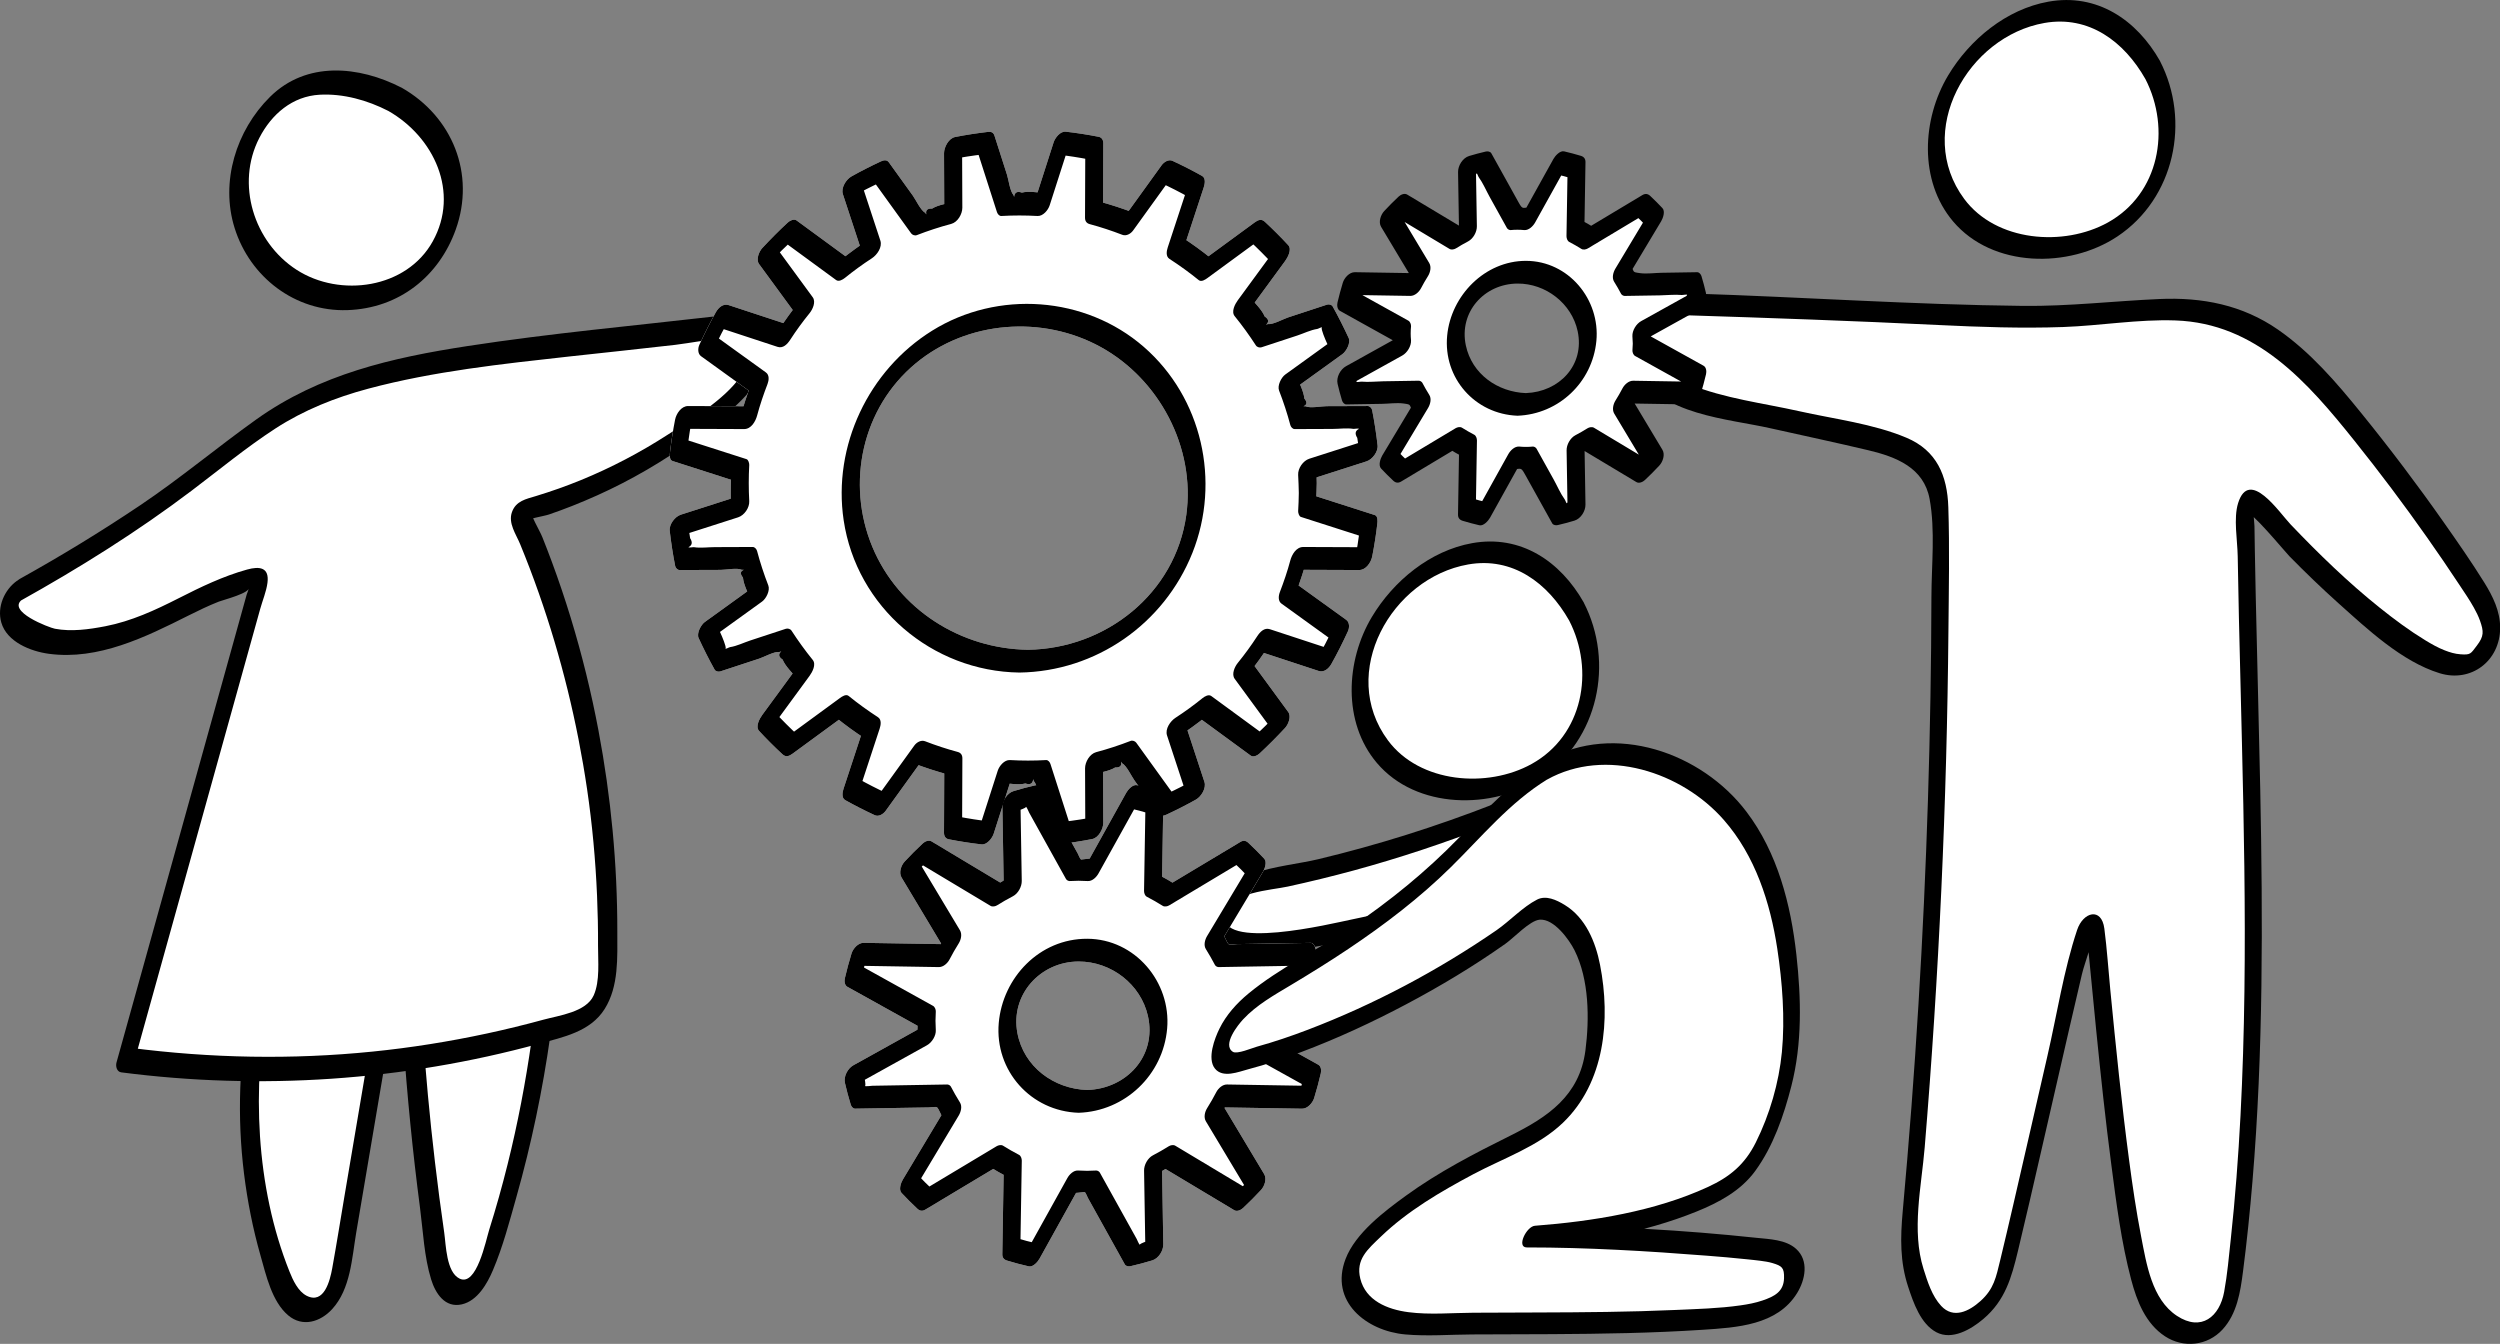 <svg xmlns="http://www.w3.org/2000/svg" id="a" data-name="Calque_1" width="691.02" height="371.46" viewBox="0 0 691.02 371.46"><rect x="0" y="0" width="691.02" height="371.46" fill="#808080" stroke="none"/><g><path d="M412.22,225.25c-19.83,7.78-40.35,13.82-61.24,18.02-4.08.82-8.38,1.66-11.55,4.36s-4.61,7.92-1.86,11.05c2.41,2.74,6.63,2.66,10.26,2.29,21.1-2.18,41.94-6.94,61.89-14.14" style="fill: #fff;"></path><path d="M412.77,222.3c-15.77,6.14-31.92,11.25-48.39,15.19-10.33,2.47-27.89,2.75-30.4,16.08-2.82,14.93,18.4,9.88,26.28,8.66,16.67-2.57,33.02-6.8,48.9-12.46,2.27-.81,4.14-6.97,1.11-5.89-12.06,4.3-24.37,7.79-36.92,10.33-4.9.99-37.17,8.89-34.78-1.8,1.29-5.77,12.81-6.36,17.36-7.35,6.12-1.33,12.21-2.82,18.26-4.46,12.7-3.46,25.19-7.62,37.46-12.4,2.23-.87,4.08-7.05,1.11-5.89h0Z"></path></g><g><path d="M149.51,286.97c-2.94,21.17-7.94,42-14.87,62-1.43,4.13-4.12,9.02-8.07,8.32-3.64-.64-5.03-5.52-5.64-9.54-3.13-20.54-5.41-41.25-6.82-62.02" style="fill: #fff;"></path><path d="M146.92,287.63c-1.63,11.5-3.8,22.91-6.61,34.18-1.51,6.07-3.2,12.1-5.08,18.07-.94,3-3.48,15.87-8.22,13.53-3.66-1.8-3.73-9.3-4.22-12.68-.95-6.51-1.8-13.03-2.57-19.57-1.45-12.27-2.58-24.58-3.43-36.91-.3-4.37-5.54.12-5.34,2.96,1.08,15.57,2.61,31.11,4.64,46.59.85,6.51,1.15,13.59,3.09,19.87,1.19,3.86,3.83,7.92,8.46,6.87,4.34-.98,7.03-5.71,8.62-9.47,2.74-6.45,4.57-13.44,6.47-20.18,4.14-14.64,7.25-29.53,9.38-44.59.68-4.8-4.74-1.85-5.19,1.32h0Z"></path></g><g><path d="M104.64,289.63c-3.35,19.79-6.71,39.59-10.06,59.38-.5,2.94-1.02,5.95-2.4,8.53-1.38,2.57-3.82,4.67-6.52,4.63-4.39-.07-7.1-5.21-8.67-9.74-8.36-24.01-10.25-50.74-5.35-75.9,1.5-.02,3-.04,4.5-.07" style="fill: #fff;"></path><path d="M102.04,290.29c-2.27,13.41-4.54,26.82-6.81,40.23-1.13,6.68-2.19,13.37-3.4,20.04-.61,3.36-2.23,10.03-7.05,7.61-2.4-1.21-3.83-4.36-4.77-6.71-9.38-23.48-10.41-50.98-5.78-75.59l-3.87,4.05c1.5-.02,3-.04,4.5-.07,2.88-.04,5.69-6.82,2.55-6.77-1.5.02-3,.04-4.5.07-2.03.03-3.53,2.24-3.87,4.05-2.93,15.57-3.54,31.5-1.59,47.23.95,7.63,2.44,15.19,4.55,22.59,1.54,5.4,3.12,12.71,7.65,16.55,3.97,3.36,8.9,1.85,12.18-1.74,5.08-5.57,5.44-14.07,6.63-21.12,2.92-17.24,5.84-34.48,8.76-51.72.81-4.78-4.66-1.82-5.19,1.32h0Z"></path></g><g><path d="M5.46,163.09c-3.39,1.88-3.74,6.98-.69,9.77,1.85,1.7,4.1,2.96,6.39,3.68,4.82,1.52,9.88,1.04,14.76.33,18.09-2.65,26.39-12.55,44.26-16.75.77-.18,1.43.61,1.2,1.44l-36.58,131.47c40.43,5.36,81.78,2.06,121.1-9.65,3.07-.91,6.28-1.98,8.49-4.51,2.99-3.43,3.38-8.64,3.49-13.4,1-42.37-7.32-84.97-24.03-123.11-.18-.4.02-.87.41-.98,20.65-5.71,40.21-16.21,57.04-30.62,3.4-2.91,6.83-6.18,7.62-11.17.3-1.88.04-3.86-.85-5.49-2.3-4.2-6.69-3.87-10.51-3.37-28.66,3.77-58.23,5.57-86.6,11.39-11.68,2.4-24.66,6.23-36.45,14.33-11.23,7.71-22.89,17.59-34.11,25.19-11.35,7.68-23.01,14.85-34.94,21.47Z" style="fill: #fff;"></path><path d="M4.73,160.51c-3.53,2.5-5.61,7.29-4.37,11.57,1.56,5.38,8.14,7.97,13.18,8.64,13.63,1.82,26.71-4.63,38.47-10.54,2.77-1.39,5.57-2.74,8.45-3.88,1.21-.48,9.03-2.44,8.3-4.02.15.33-.49,1.76-.58,2.08l-3.29,11.84c-8.45,30.36-16.89,60.72-25.34,91.08-2.45,8.8-4.9,17.6-7.35,26.4-.29,1.05.08,2.57,1.32,2.73,38.53,4.98,77.89,2.35,115.38-7.89,6.69-1.83,14.27-3.31,18.23-9.63s3.49-14.27,3.5-21.36c.02-18.65-1.75-37.29-5.21-55.61-1.98-10.49-4.53-20.88-7.65-31.1-1.6-5.23-3.34-10.41-5.24-15.53-.84-2.27-1.71-4.53-2.61-6.78-.85-2.13-3.39-6.04-3.41-8.23l-1.94,4.06c1.07-.97,5.74-1.64,7.16-2.13,2.14-.73,4.27-1.52,6.38-2.35,4.73-1.87,9.37-3.95,13.89-6.28,9.2-4.74,17.92-10.44,26-16.91,6.16-4.93,13.24-10.73,13.66-19.28s-6.25-10.83-13.46-10c-22.96,2.64-46.05,4.74-68.89,8.25-20.98,3.22-40.91,7.77-58.45,20.28-10.82,7.72-21.01,16.28-32.05,23.7s-21.99,14.07-33.39,20.42c-2.46,1.37-3.7,8.23.1,6.1,16.43-9.16,32.43-19.16,47.44-30.51,7.65-5.78,15.1-11.95,23.15-17.18,7.88-5.11,16.61-8.59,25.66-11.01,18.08-4.83,36.99-6.84,55.55-8.9,9.77-1.08,19.54-2.08,29.31-3.22,4.31-.51,8.85-1.57,13.19-1.51,5.7.08,8.32,5.39,4.92,10.21-4.66,6.6-13.52,11.84-20.19,16.14-7.58,4.89-15.6,9.11-23.95,12.53-4.08,1.67-8.24,3.14-12.45,4.42-2.8.85-5.53,1.34-6.64,4.43s1.14,6.13,2.26,8.86c1.84,4.48,3.57,9.01,5.17,13.58,6.17,17.55,10.62,35.72,13.33,54.13,1.44,9.77,2.34,19.63,2.76,29.49.2,4.6.29,9.21.27,13.81-.02,4.24.58,9.75-1.2,13.72-2.08,4.64-9.58,5.54-13.93,6.73-5.16,1.41-10.36,2.68-15.6,3.81-10.43,2.24-20.99,3.93-31.61,5-22.25,2.26-44.7,1.83-66.88-1.04l1.32,2.73c5.87-21.11,11.75-42.22,17.62-63.33,4.19-15.07,8.38-30.13,12.58-45.2l4.33-15.55c.64-2.31,1.7-4.81,2-7.2.55-4.27-2.18-4.61-5.64-3.65-6.64,1.84-12.81,4.83-18.93,7.94-6.51,3.31-13.04,6.33-20.25,7.73-4.51.87-9.37,1.55-13.93.69-1.53-.29-13.6-4.85-8.98-8.12,2.63-1.86,2.5-7.95-1.45-5.15Z"></path></g><g><path d="M109.18,27.45c7.09,3.83,12.79,10.36,15.09,18.08,3.31,11.08-1.01,23.97-10.21,30.97-9.21,7-22.65,7.76-32.69,2.02-10.04-5.74-16.18-17.58-15.3-29.11.72-9.38,6.23-19.14,14.34-24.11,7.88-4.83,21.02-2.04,28.77,2.14Z" style="fill: #fff;"></path><path d="M107.33,30.66c12.62,7.2,19.8,22.5,12.28,36.06-7.24,13.06-25.61,15.61-37.62,7.86-11.87-7.66-16.87-23.76-10.31-36.46,3.38-6.56,9.14-11.53,16.7-11.94,6.53-.35,13.19,1.52,18.95,4.48,2.72,1.4,6.37-5.04,3.7-6.41-11.85-6.09-26.34-7.43-36.39,2.52-9.38,9.28-13.79,23.5-9.79,36.26,4.26,13.61,16.75,23.17,31.16,22.69s25.37-9.45,29.96-22.27c5.5-15.35-.9-31.2-14.93-39.2-2.63-1.5-6.34,4.9-3.7,6.41Z"></path></g><g><path d="M466.81,84.13c-4.06-.13-8.4-.2-11.36,3.6-2.92,3.75-2.89,9.01-.44,13.08,4.46,7.39,13.05,9.53,21.03,11.32,13.37,3,26.74,6,40.11,9,6.54,1.47,13.76,3.4,17.34,9.07,2.5,3.97,2.63,8.94,2.67,13.63.49,63.57-2.16,127.16-7.96,190.46-.5,5.47-1.01,11.1.54,16.37,1.55,5.27,4.47,14.59,9.92,15.34,5.41.75,13.28-6.6,14.81-11.85,2.74-9.38,17.47-76.16,22.9-97.7.38-1.51,2.58-1.35,2.74.2,1.76,17.1,6.28,70.74,11.65,92.95,1.48,6.13,3.33,12.52,8.59,16.48,3.03,2.28,6.99,3.2,10.52,1.81,5.54-2.19,6.8-8.47,7.53-13.98,9.24-69.59,3.92-144.16,3.26-214.65-.01-1.09,1.33-1.61,2.06-.8,13.28,14.62,29.57,31.15,46.01,41.38,5.3,3.29,12.46,6.31,17.21,1.77,1.81-1.73,2.68-4.22,2.71-6.73.05-4.78-2.39-8.83-4.89-12.68-10.11-15.54-21.04-30.54-32.7-44.96-7.91-9.78-16.3-19.65-27.24-25.91-15.87-9.08-31.72-4.97-48.66-4.09-22.8,1.19-46.22-1.14-69.03-1.86-13.1-.41-26.21-.83-39.31-1.24Z" style="fill: #fff;"></path><path d="M467.94,81.14c-5.66-.15-10.72.7-14.19,5.61-3.3,4.68-3.82,10.84-1.1,15.91,6.45,12.02,24.92,13.06,36.6,15.69,9.06,2.03,18.16,3.96,27.2,6.11,7.69,1.83,15.32,4.82,16.91,13.47s.52,18.33.5,27.08c-.02,9.27-.11,18.54-.27,27.81-.64,37.74-2.39,75.46-5.25,113.09-.73,9.66-1.55,19.32-2.42,28.97-.65,7.23-.78,13.89,1.52,20.84,1.44,4.36,3.43,10.21,7.78,12.52s9.62-.82,12.96-3.64c6.09-5.15,7.82-11.48,9.59-18.81,2.22-9.2,4.32-18.43,6.44-27.66,2.59-11.29,5.16-22.59,7.77-33.88,1.15-4.99,2.31-9.97,3.48-14.96.82-3.46,2.95-8.22,2.83-11.76-.08-2.3-1.18.4-1.37,1.77-.11.78.19,1.86.26,2.64.22,2.27.44,4.54.66,6.8.51,5.33,1.02,10.66,1.56,15.99,1.25,12.46,2.57,24.92,4.2,37.33,1.38,10.58,2.74,21.3,5.47,31.63,1.57,5.95,3.99,12.17,9.36,15.68,5.11,3.34,11.73,2.64,15.89-1.88,4.01-4.36,4.93-10.36,5.66-16.01,1.08-8.3,1.92-16.62,2.62-24.96,1.51-17.98,2.22-36.03,2.47-54.07.5-36.05-.82-72.09-1.58-108.13-.09-4.09-.17-8.19-.24-12.28-.04-2.2-.07-4.39-.1-6.59-.03-1.87-.74-5.12,0-6.87l-2.63,2.75c1.44-.56,11.07,11.18,12.27,12.4,4.37,4.45,8.87,8.79,13.52,12.96,8,7.16,17.56,16.18,28.04,19.4,8.68,2.66,16.67-3.38,16.71-12.53.02-4.6-2.02-8.74-4.39-12.55-3.53-5.68-7.37-11.18-11.21-16.65-7.26-10.34-14.88-20.43-22.84-30.24-6.82-8.41-14-16.79-22.96-23.01-9.85-6.83-20.95-8.99-32.78-8.46-12.63.56-25.07,2.04-37.75,1.9-30.37-.33-60.79-2.45-91.15-3.41-2.55-.08-5.09,5.9-2.25,5.99,23.34.74,46.66,1.56,69.98,2.7,11.51.56,23.04.97,34.56.56,10.35-.37,20.68-2.18,31.04-1.82,22.32.77,36.52,17.06,49.51,33.3,6.95,8.68,13.64,17.58,20.04,26.68,3.02,4.3,5.99,8.63,8.88,13.02,1.38,2.09,2.83,4.18,4.05,6.37.65,1.17,1.25,2.36,1.7,3.62,1.05,2.99,1.13,4.27-.86,6.88-1.76,2.32-1.72,2.6-4.52,2.41-1.53-.1-2.98-.54-4.4-1.1-1.85-.72-3.6-1.72-5.3-2.75-4.4-2.68-8.58-5.78-12.6-9-8.81-7.04-16.92-14.93-24.7-23.08-3.04-3.19-11.4-15.73-14.48-5.85-1.31,4.21-.18,10.25-.11,14.65.09,5.67.21,11.34.33,17.02,1.02,45.87,2.84,91.81.44,137.67-.6,11.37-1.45,22.72-2.68,34.04-.53,4.87-.95,9.82-1.84,14.64-1.25,6.8-6.27,11.08-13.05,6.62-6.96-4.58-8.42-14.37-9.9-21.97-1.35-6.95-2.38-13.97-3.31-20.99-2.08-15.65-3.67-31.36-5.2-47.07-.55-5.66-.92-11.36-1.65-16.99-.77-6.01-5.86-4.64-7.53.36-3.72,11.16-5.56,23.32-8.2,34.78-3.15,13.71-6.26,27.43-9.44,41.14-1.19,5.12-2.38,10.25-3.62,15.36-1.14,4.66-1.7,7.92-5.45,11.29-3.17,2.85-7.47,4.99-10.86,1.35-2.55-2.74-3.79-6.75-4.89-10.24-3.34-10.62-.58-22.69.33-33.57,3.95-47.51,6.14-95.17,6.56-142.84.1-11.37.34-22.79-.03-34.15-.28-8.69-3.19-15.65-11.58-19.18-9.25-3.89-19.93-5.15-29.68-7.34s-20.72-3.52-30.13-7.37c-4-1.64-7.84-4.09-10.05-7.93-1.35-2.35-2.25-5.98-.68-8.45,1.99-3.15,6.21-2.83,9.32-2.75,2.55.07,5.09-5.92,2.25-5.99Z"></path></g><g><path d="M595.02,19.34c6.63,12.13,4.92,27.42-3.15,37.25-7.77,9.47-20.39,13.35-32.22,11.45-6.6-1.06-13.23-3.99-17.78-9.34-4.79-5.63-6.78-13.44-6.63-20.61.6-27.62,41.21-52.72,59.77-18.75Z" style="fill: #fff;"></path><path d="M592.99,21.81c7.14,13.86,3.87,31.79-10.34,39.68-12.26,6.81-30.94,5.32-39.72-6.5-13.88-18.68.98-44.92,22.16-48.64,12.32-2.17,22.05,5.16,27.9,15.47,1.37,2.41,5.33-2.71,4.06-4.95-6.46-11.4-17.43-18.82-30.85-16.41-11.62,2.08-21.75,10.43-27.72,20.39-7.23,12.07-8.14,29.1,1.36,40.34,10.92,12.91,32.05,13.07,45.42,4.17,15.82-10.53,20.31-31.91,11.78-48.48-1.25-2.42-5.24,2.67-4.06,4.95Z"></path></g><g><path d="M342.61,283.53c0-.85-.08-1.69-.13-2.53l20.2-11.22c-.44-2.04-.98-4.05-1.61-6.01l-23.1.38c-.77-1.52-1.59-3-2.53-4.42l11.86-19.79c-1.4-1.54-2.87-3.01-4.4-4.4l-19.78,11.86c-1.41-.93-2.9-1.76-4.42-2.53l.38-23.1c-1.97-.63-3.97-1.16-6.01-1.6l-11.22,20.2c-.84-.05-1.68-.13-2.53-.13s-1.69.08-2.53.13l-11.22-20.2c-2.04.44-4.05.98-6.01,1.6l.38,23.1c-1.52.76-3,1.59-4.42,2.53l-19.78-11.86c-1.54,1.4-3.01,2.87-4.4,4.4l11.86,19.79c-.93,1.41-1.76,2.89-2.53,4.42l-23.1-.38c-.63,1.97-1.16,3.97-1.61,6.01l20.2,11.22c-.05.84-.13,1.67-.13,2.53s.08,1.69.13,2.53l-20.2,11.22c.44,2.04.98,4.05,1.61,6.01l23.1-.38c.77,1.52,1.59,3,2.53,4.42l-11.86,19.79c1.4,1.54,2.87,3.01,4.4,4.4l19.78-11.86c1.41.93,2.89,1.76,4.42,2.53l-.38,23.1c1.97.63,3.97,1.16,6.01,1.6l11.22-20.2c.84.05,1.68.13,2.53.13s1.69-.08,2.53-.13l11.22,20.2c2.04-.44,4.05-.98,6.01-1.6l-.38-23.1c1.52-.77,3-1.59,4.42-2.53l19.78,11.86c1.54-1.4,3.01-2.87,4.4-4.4l-11.86-19.79c.93-1.41,1.76-2.89,2.53-4.42l23.1.38c.63-1.97,1.16-3.97,1.61-6.01l-20.2-11.22c.05-.84.13-1.67.13-2.53ZM299.33,304.43c-11.54,0-20.9-9.36-20.9-20.9s9.36-20.9,20.9-20.9,20.9,9.36,20.9,20.9-9.36,20.9-20.9,20.9Z" style="fill: #fff;"></path><path d="M361.48,134.9c0-1.68-.07-3.35-.18-5.01l16.99-5.45c-.33-3.06-.8-6.09-1.41-9.06l-17.83.07c-.83-3.27-1.89-6.44-3.11-9.53l14.46-10.43c-1.26-2.8-2.65-5.52-4.17-8.17l-16.94,5.57c-1.79-2.83-3.75-5.54-5.88-8.11l10.54-14.39c-2.06-2.26-4.22-4.43-6.48-6.48l-14.39,10.54c-2.57-2.13-5.28-4.09-8.11-5.88l5.57-16.94c-2.65-1.52-5.37-2.91-8.17-4.17l-10.43,14.46c-3.09-1.23-6.27-2.28-9.53-3.11l.07-17.83c-2.97-.61-5.99-1.08-9.06-1.41l-5.45,16.99c-1.66-.1-3.32-.18-5.01-.18s-3.35.07-5.01.18l-5.45-16.99c-3.06.33-6.09.8-9.06,1.41l.07,17.83c-3.27.83-6.44,1.89-9.53,3.11l-10.43-14.46c-2.8,1.26-5.52,2.65-8.17,4.17l5.57,16.94c-2.83,1.8-5.54,3.75-8.11,5.88l-14.39-10.54c-2.26,2.06-4.43,4.22-6.48,6.48l10.54,14.39c-2.13,2.57-4.09,5.28-5.88,8.11l-16.94-5.57c-1.52,2.65-2.91,5.37-4.17,8.17l14.46,10.43c-1.23,3.09-2.28,6.27-3.11,9.53l-17.83-.07c-.61,2.97-1.08,5.99-1.41,9.06l16.99,5.45c-.1,1.66-.17,3.32-.17,5.01s.07,3.35.17,5.01l-16.99,5.45c.33,3.06.8,6.09,1.41,9.06l17.83-.07c.83,3.27,1.89,6.44,3.11,9.53l-14.46,10.43c1.26,2.8,2.65,5.52,4.17,8.17l16.94-5.57c1.79,2.83,3.75,5.54,5.88,8.11l-10.54,14.39c2.06,2.26,4.22,4.43,6.48,6.48l14.39-10.54c2.57,2.13,5.28,4.09,8.11,5.88l-5.57,16.94c2.65,1.52,5.37,2.91,8.17,4.17l10.43-14.46c3.09,1.23,6.27,2.28,9.53,3.11l-.07,17.83c2.97.61,5.99,1.08,9.06,1.41l5.45-16.99c1.66.1,3.32.18,5.01.18s3.35-.07,5.01-.18l5.45,16.99c3.06-.33,6.09-.8,9.06-1.41l-.07-17.83c3.27-.83,6.44-1.89,9.53-3.11l10.43,14.46c2.8-1.26,5.52-2.65,8.17-4.17l-5.57-16.94c2.83-1.79,5.54-3.75,8.11-5.88l14.39,10.54c2.26-2.06,4.43-4.22,6.48-6.48l-10.54-14.39c2.13-2.57,4.09-5.28,5.88-8.11l16.94,5.57c1.52-2.65,2.91-5.37,4.17-8.17l-14.46-10.43c1.23-3.09,2.28-6.27,3.11-9.53l17.83.07c.61-2.97,1.08-5.99,1.41-9.06l-16.99-5.45c.1-1.66.18-3.32.18-5.01ZM282.96,182.75c-26.43,0-47.85-21.42-47.85-47.85s21.42-47.85,47.85-47.85,47.85,21.42,47.85,47.85-21.42,47.85-47.85,47.85Z" style="fill: #fff;"></path><g><g><g><path d="M361.48,134.9c0-1.68-.07-3.35-.18-5.01l16.99-5.45c-.33-3.06-.8-6.09-1.41-9.06l-17.83.07c-.83-3.27-1.89-6.44-3.11-9.53l14.46-10.43c-1.26-2.8-2.65-5.52-4.17-8.17l-16.94,5.57c-1.79-2.83-3.75-5.54-5.88-8.11l10.54-14.39c-2.06-2.26-4.22-4.43-6.48-6.48l-14.39,10.54c-2.57-2.13-5.28-4.09-8.11-5.88l5.57-16.94c-2.65-1.52-5.37-2.91-8.17-4.17l-10.43,14.46c-3.09-1.23-6.27-2.28-9.53-3.11l.07-17.83c-2.97-.61-5.99-1.08-9.06-1.41l-5.45,16.99c-1.66-.1-3.32-.18-5.01-.18s-3.35.07-5.01.18l-5.45-16.99c-3.06.33-6.09.8-9.06,1.41l.07,17.83c-3.27.83-6.44,1.89-9.53,3.11l-10.43-14.46c-2.8,1.26-5.52,2.65-8.17,4.17l5.57,16.94c-2.83,1.8-5.54,3.75-8.11,5.88l-14.39-10.54c-2.26,2.06-4.43,4.22-6.48,6.48l10.54,14.39c-2.13,2.57-4.09,5.28-5.88,8.11l-16.94-5.57c-1.52,2.65-2.91,5.37-4.17,8.17l14.46,10.43c-1.23,3.09-2.28,6.27-3.11,9.53l-17.83-.07c-.61,2.97-1.08,5.99-1.41,9.06l16.99,5.45c-.1,1.66-.17,3.32-.17,5.01s.07,3.35.17,5.01l-16.99,5.45c.33,3.06.8,6.09,1.41,9.06l17.83-.07c.83,3.27,1.89,6.44,3.11,9.53l-14.46,10.43c1.26,2.8,2.65,5.52,4.17,8.17l16.94-5.57c1.79,2.83,3.75,5.54,5.88,8.11l-10.54,14.39c2.06,2.26,4.22,4.43,6.48,6.48l14.39-10.54c2.57,2.13,5.28,4.09,8.11,5.88l-5.57,16.94c2.65,1.52,5.37,2.91,8.17,4.17l10.43-14.46c3.09,1.23,6.27,2.28,9.53,3.11l-.07,17.83c2.97.61,5.99,1.08,9.06,1.41l5.45-16.99c1.66.1,3.32.18,5.01.18s3.35-.07,5.01-.18l5.45,16.99c3.06-.33,6.09-.8,9.06-1.41l-.07-17.83c3.27-.83,6.44-1.89,9.53-3.11l10.43,14.46c2.8-1.26,5.52-2.65,8.17-4.17l-5.57-16.94c2.83-1.79,5.54-3.75,8.11-5.88l14.39,10.54c2.26-2.06,4.43-4.22,6.48-6.48l-10.54-14.39c2.13-2.57,4.09-5.28,5.88-8.11l16.94,5.57c1.52-2.65,2.91-5.37,4.17-8.17l-14.46-10.43c1.23-3.09,2.28-6.27,3.11-9.53l17.83.07c.61-2.97,1.08-5.99,1.41-9.06l-16.99-5.45c.1-1.66.18-3.32.18-5.01ZM282.96,182.75c-26.43,0-47.85-21.42-47.85-47.85s21.42-47.85,47.85-47.85,47.85,21.42,47.85,47.85-21.42,47.85-47.85,47.85Z" style="fill: #fff;"></path><g><path d="M363.96,133.52c-.02-1.67-.08-3.34-.18-5.01l-3.07,4.47,16.99-5.45c1.63-.52,3.28-2.69,3.07-4.47-.38-3.27-.87-6.5-1.51-9.73-.1-.51-.65-1.1-1.2-1.1-3.79.01-7.58.03-11.36.04-1.4,0-4.59.64-5.86.02h-.54c.99-.41,1.07-1.12.23-2.14-.18-2.02-1.48-4.41-2.21-6.3l-1.71,4.45c4.82-3.48,9.64-6.95,14.46-10.43,1.06-.77,2.33-3.12,1.71-4.45-1.37-2.96-2.83-5.86-4.42-8.72-.27-.49-1.06-.66-1.55-.5-3.6,1.18-7.2,2.37-10.8,3.55-1.33.44-4.16,2.03-5.56,1.83l-.51.17c.88-.77.76-1.53-.37-2.27-.75-1.86-2.78-3.77-4.03-5.32l-.87,4.39c3.51-4.8,7.03-9.59,10.54-14.39.71-.97,1.95-3.22.87-4.39-2.08-2.25-4.24-4.4-6.48-6.48-.95-.88-1.87-.49-2.81.2-4.8,3.51-9.59,7.03-14.39,10.54l2.4-.58c-2.6-2.11-5.3-4.06-8.11-5.88l.46,3.18c1.86-5.65,3.72-11.29,5.57-16.94.31-.93.62-2.58-.46-3.18-2.67-1.5-5.39-2.88-8.17-4.17-1.07-.5-2.37.33-2.99,1.19-3.48,4.82-6.95,9.64-10.43,14.46l2.99-1.19c-3.31-1.28-6.65-2.37-10.07-3.28l1.3,1.77c.02-5.94.04-11.89.07-17.83,0-.87-.41-1.6-1.3-1.77-3.01-.59-6.02-1.06-9.06-1.41-1.52-.18-2.97,1.71-3.37,2.95-1.82,5.66-3.63,11.33-5.45,16.99l3.37-2.95c-1.98-.11-4.75-.66-6.69-.15-1.3-.46-2.02-.06-2.15,1.18l-.17-.51c-.98-1.03-1.36-4.24-1.79-5.58-1.16-3.61-2.32-7.22-3.47-10.83-.29-.91-.92-1.15-1.81-1.04-3.04.36-6.05.82-9.06,1.41-1.8.35-3.07,2.82-3.07,4.47.02,5.94.05,11.89.07,17.83l3.07-4.47c-1.93.52-4.71.87-6.42,1.95-1.35-.06-1.88.48-1.61,1.61l-.32-.44c-1.25-.67-2.6-3.61-3.42-4.75-2.21-3.07-4.43-6.15-6.64-9.22-.56-.77-1.45-.58-2.18-.24-2.78,1.29-5.49,2.67-8.17,4.17-1.46.82-2.91,3.16-2.34,4.89,1.86,5.65,3.72,11.29,5.57,16.94l2.34-4.89c-3.03,1.96-5.94,4.05-8.74,6.32l2.4-.58-14.39-10.54c-.71-.52-1.87.09-2.4.58-2.46,2.27-4.8,4.64-7.08,7.09-.9.97-1.76,3.17-.87,4.39,3.51,4.8,7.03,9.59,10.54,14.39l.87-4.39c-2.31,2.84-4.41,5.8-6.4,8.87l3.51-1.95-16.94-5.57c-1.49-.49-2.81.7-3.51,1.95-1.65,2.94-3.15,5.94-4.56,9-.46.98-.5,2.49.46,3.18,4.82,3.48,9.64,6.95,14.46,10.43l-.46-3.18c-1.31,3.4-2.41,6.83-3.35,10.35l3.6-3.76c-5.94-.02-11.89-.04-17.83-.07-1.89,0-3.27,2.11-3.6,3.76-.59,3.01-1.06,6.02-1.41,9.06-.08.65-.18,2.09.69,2.37,5.66,1.82,11.33,3.63,16.99,5.45l-.76-1.6c-.18,3.35-.18,6.66,0,10.01l3.07-4.47c-5.66,1.82-11.33,3.63-16.99,5.45-1.63.52-3.28,2.69-3.07,4.47.38,3.27.87,6.5,1.51,9.73.1.51.65,1.1,1.2,1.1,3.79-.01,7.58-.03,11.36-.04,1.4,0,4.59-.64,5.86-.02h.54c-.99.41-1.07,1.12-.23,2.14.18,2.02,1.48,4.41,2.21,6.3l1.71-4.45c-4.82,3.48-9.64,6.95-14.46,10.43-1.06.77-2.33,3.12-1.71,4.45,1.37,2.96,2.83,5.87,4.42,8.72.27.49,1.06.66,1.55.5,3.6-1.18,7.2-2.37,10.8-3.55,1.33-.44,4.16-2.03,5.56-1.83l.51-.17c-.88.77-.76,1.53.37,2.27.75,1.86,2.78,3.77,4.03,5.32l.87-4.39c-3.51,4.8-7.03,9.59-10.54,14.39-.71.97-1.95,3.22-.87,4.39,2.08,2.25,4.24,4.4,6.48,6.48.95.88,1.87.49,2.81-.2,4.8-3.51,9.59-7.03,14.39-10.54l-2.4.58c2.6,2.11,5.3,4.06,8.11,5.88l-.46-3.18c-1.86,5.65-3.72,11.29-5.57,16.94-.31.93-.62,2.58.46,3.18,2.67,1.5,5.39,2.88,8.17,4.17,1.07.5,2.37-.33,2.99-1.19,3.48-4.82,6.95-9.64,10.43-14.46l-2.99,1.19c3.31,1.28,6.65,2.37,10.07,3.28l-1.3-1.77c-.02,5.94-.05,11.89-.07,17.83,0,.87.41,1.6,1.3,1.77,3.01.59,6.02,1.06,9.06,1.41,1.52.18,2.97-1.71,3.37-2.95l5.45-16.99-3.37,2.95c1.98.11,4.75.66,6.69.15,1.3.46,2.02.06,2.15-1.18l.17.51c.98,1.03,1.36,4.24,1.79,5.58,1.16,3.61,2.32,7.22,3.47,10.83.29.91.92,1.15,1.81,1.04,3.04-.36,6.05-.82,9.06-1.41,1.8-.35,3.07-2.82,3.07-4.47-.02-5.94-.04-11.89-.07-17.83l-3.07,4.47c1.93-.52,4.71-.87,6.42-1.95,1.35.06,1.88-.48,1.61-1.61l.32.44c1.25.67,2.6,3.61,3.42,4.75l6.64,9.22c.56.77,1.45.58,2.18.24,2.78-1.29,5.49-2.67,8.17-4.17,1.46-.82,2.91-3.16,2.34-4.89-1.86-5.65-3.72-11.29-5.57-16.94l-2.34,4.89c3.03-1.96,5.94-4.05,8.74-6.32l-2.4.58c4.8,3.51,9.59,7.03,14.39,10.54.71.52,1.87-.09,2.4-.58,2.45-2.28,4.8-4.64,7.08-7.09.9-.97,1.76-3.17.87-4.39-3.51-4.8-7.03-9.59-10.54-14.39l-.87,4.39c2.31-2.84,4.41-5.8,6.4-8.87l-3.51,1.95c5.65,1.86,11.29,3.72,16.94,5.57,1.49.49,2.81-.7,3.51-1.95,1.65-2.94,3.15-5.94,4.56-9,.46-.98.5-2.49-.46-3.18-4.82-3.48-9.64-6.95-14.46-10.43l.46,3.18c1.31-3.4,2.41-6.83,3.35-10.35l-3.6,3.76c5.94.02,11.89.04,17.83.07,1.89,0,3.27-2.11,3.6-3.76.59-3.01,1.06-6.02,1.41-9.06.08-.65.18-2.09-.69-2.37-5.66-1.82-11.33-3.63-16.99-5.45l.76,1.6c.09-1.67.15-3.33.18-5.01.05-4.03-4.93.15-4.96,2.76-.02,1.67-.08,3.34-.18,5.01-.02.44.24,1.44.76,1.6,5.66,1.82,11.33,3.63,16.99,5.45l-.69-2.37c-.36,3.04-.82,6.05-1.41,9.06l3.6-3.76c-5.94-.02-11.89-.04-17.83-.07-1.97,0-3.16,2.12-3.6,3.76-.79,2.97-1.78,5.85-2.88,8.72-.39,1.02-.54,2.47.46,3.18,4.82,3.48,9.64,6.95,14.46,10.43l-.46-3.18c-1.16,2.5-2.43,4.93-3.78,7.34l3.51-1.95c-5.65-1.86-11.29-3.72-16.94-5.57-1.55-.51-2.72.74-3.51,1.95-1.66,2.56-3.44,4.99-5.36,7.36-.85,1.04-1.8,3.11-.87,4.39,3.51,4.8,7.03,9.59,10.54,14.39l.87-4.39c-1.89,2.04-3.85,3.99-5.89,5.88l2.4-.58c-4.8-3.51-9.59-7.03-14.39-10.54-.74-.54-1.83.13-2.4.58-2.41,1.95-4.88,3.75-7.48,5.44-1.42.92-2.94,3.08-2.34,4.89,1.86,5.65,3.72,11.29,5.57,16.94l2.34-4.89c-2.67,1.5-5.39,2.88-8.17,4.17l2.18.24c-3.48-4.82-6.95-9.64-10.43-14.46-.32-.44-1.02-.7-1.55-.5-3.13,1.21-6.29,2.25-9.53,3.11-1.79.48-3.07,2.72-3.07,4.47.02,5.94.04,11.89.07,17.83l3.07-4.47c-3.01.59-6.02,1.06-9.06,1.41l1.81,1.04c-1.82-5.66-3.63-11.33-5.45-16.99-.15-.48-.61-1.13-1.2-1.1-3.35.19-6.66.19-10.01,0-1.54-.09-2.95,1.63-3.37,2.95-1.82,5.66-3.63,11.33-5.45,16.99l3.37-2.95c-3.04-.36-6.05-.82-9.06-1.41l1.3,1.77c.02-5.94.05-11.89.07-17.83,0-.92-.42-1.54-1.3-1.77-3.06-.82-6.04-1.81-9-2.95-1.11-.43-2.33.28-2.99,1.19-3.48,4.82-6.95,9.64-10.43,14.46l2.99-1.19c-2.78-1.29-5.49-2.67-8.17-4.17l.46,3.18c1.86-5.65,3.72-11.29,5.57-16.94.33-1,.59-2.5-.46-3.18-2.81-1.82-5.51-3.77-8.11-5.88-.73-.59-1.84.17-2.4.58-4.8,3.51-9.59,7.03-14.39,10.54l2.81-.2c-2.25-2.08-4.4-4.24-6.48-6.48l-.87,4.39c3.51-4.8,7.03-9.59,10.54-14.39.76-1.04,1.88-3.14.87-4.39-2.11-2.6-4.06-5.3-5.88-8.11-.31-.47-1.03-.67-1.55-.5-3.29,1.08-6.58,2.17-9.88,3.25-1.74.57-3.71,1.55-5.54,1.82-.28.04-1.18.59-1.46.48,1.26.5-2.49-7.23-2.43-7.1l-1.71,4.45c4.82-3.48,9.64-6.95,14.46-10.43,1.12-.81,2.25-3.06,1.71-4.45-1.21-3.13-2.25-6.29-3.11-9.53-.14-.51-.62-1.1-1.2-1.1l-10.4.04c-1.85,0-3.99.31-5.83.02-.27-.04-1.32.19-1.54,0,1.04-.52,1.19-1.35.47-2.49-.27-1.59-.48-3.19-.65-4.79l-3.07,4.47c5.66-1.82,11.33-3.63,16.99-5.45,1.71-.55,3.17-2.66,3.07-4.47-.18-3.35-.18-6.66,0-10.01.02-.44-.24-1.44-.76-1.6-5.66-1.82-11.33-3.63-16.99-5.45l.69,2.37c.36-3.04.82-6.05,1.41-9.06l-3.6,3.76c5.94.02,11.89.04,17.83.07,1.97,0,3.16-2.12,3.6-3.76.79-2.97,1.78-5.85,2.88-8.72.39-1.02.54-2.47-.46-3.18-4.82-3.48-9.64-6.95-14.46-10.43l.46,3.18c1.16-2.51,2.43-4.93,3.78-7.34l-3.51,1.95c5.65,1.86,11.29,3.72,16.94,5.57,1.55.51,2.72-.74,3.51-1.95,1.66-2.56,3.44-4.99,5.36-7.36.85-1.04,1.8-3.11.87-4.39-3.51-4.8-7.03-9.59-10.54-14.39l-.87,4.39c1.89-2.04,3.85-3.99,5.89-5.88l-2.4.58,14.39,10.54c.74.54,1.83-.13,2.4-.58,2.41-1.95,4.88-3.75,7.48-5.44,1.42-.92,2.94-3.08,2.34-4.89-1.86-5.65-3.72-11.29-5.57-16.94l-2.34,4.89c2.67-1.5,5.39-2.88,8.17-4.17l-2.18-.24c3.48,4.82,6.95,9.64,10.43,14.46.32.44,1.02.7,1.55.5,3.13-1.21,6.29-2.25,9.53-3.11,1.79-.48,3.07-2.72,3.07-4.47-.02-5.94-.05-11.89-.07-17.83l-3.07,4.47c3.01-.59,6.02-1.06,9.06-1.41l-1.81-1.04c1.82,5.66,3.63,11.33,5.45,16.99.15.48.61,1.13,1.2,1.1,3.35-.19,6.66-.19,10.01,0,1.54.09,2.95-1.63,3.37-2.95,1.82-5.66,3.63-11.33,5.45-16.99l-3.37,2.95c3.04.36,6.05.82,9.06,1.41l-1.3-1.77c-.02,5.94-.04,11.89-.07,17.83,0,.92.42,1.54,1.3,1.77,3.06.82,6.04,1.81,9,2.95,1.11.43,2.33-.28,2.99-1.19,3.48-4.82,6.95-9.64,10.43-14.46l-2.99,1.19c2.78,1.29,5.49,2.67,8.17,4.17l-.46-3.18c-1.86,5.65-3.72,11.29-5.57,16.94-.33,1-.59,2.5.46,3.18,2.81,1.82,5.51,3.77,8.11,5.88.73.59,1.84-.17,2.4-.58,4.8-3.51,9.59-7.03,14.39-10.54l-2.81.2c2.25,2.08,4.4,4.24,6.48,6.48l.87-4.39c-3.51,4.8-7.03,9.59-10.54,14.39-.76,1.04-1.88,3.14-.87,4.39,2.11,2.6,4.06,5.3,5.88,8.11.31.47,1.03.67,1.55.5,3.29-1.08,6.58-2.17,9.88-3.25,1.74-.57,3.71-1.55,5.54-1.82.28-.04,1.18-.59,1.46-.48-1.27-.5,2.49,7.23,2.43,7.1l1.71-4.45c-4.82,3.48-9.64,6.95-14.46,10.43-1.12.81-2.25,3.06-1.71,4.45,1.21,3.13,2.25,6.29,3.11,9.53.14.51.62,1.1,1.2,1.1,3.47-.01,6.93-.03,10.4-.04,1.85,0,3.99-.31,5.83-.02.27.04,1.32-.19,1.54,0-1.04.52-1.19,1.35-.47,2.49.27,1.59.48,3.19.65,4.79,1.02-1.49,2.04-2.98,3.07-4.47-5.66,1.82-11.33,3.63-16.99,5.45-1.71.55-3.17,2.66-3.07,4.47.09,1.67.15,3.33.18,5.01.05,4.05,5-.13,4.96-2.76Z" style="fill: #fff;"></path><path d="M284.14,179.6c-18.54-.26-35.8-11.1-43.01-28.43-7.35-17.66-2.84-38.46,12-50.75,14.25-11.8,35.01-13.36,51.12-4.5s26.24,27.71,23.65,46.42c-3.01,21.74-22.26,36.95-43.77,37.26-2.68.04-5.29,6.34-2.37,6.3,21.17-.3,39.98-13.41,47.83-33.08,7.88-19.76,2.67-42.92-13.44-56.94-16.16-14.06-40.37-15.77-58.51-4.47-17.57,10.94-27.5,31.83-24.45,52.37,3.57,24.02,24.43,41.78,48.57,42.12,2.68.04,5.33-6.26,2.37-6.3Z" style="fill: #fff;"></path></g></g><g><path d="M342.61,283.53c0-.85-.08-1.69-.13-2.53l20.2-11.22c-.44-2.04-.98-4.05-1.61-6.01l-23.1.38c-.77-1.52-1.59-3-2.53-4.42l11.86-19.79c-1.4-1.54-2.87-3.01-4.4-4.4l-19.78,11.86c-1.41-.93-2.9-1.76-4.42-2.53l.38-23.1c-1.97-.63-3.97-1.16-6.01-1.6l-11.22,20.2c-.84-.05-1.68-.13-2.53-.13s-1.69.08-2.53.13l-11.22-20.2c-2.04.44-4.05.98-6.01,1.6l.38,23.1c-1.52.76-3,1.59-4.42,2.53l-19.78-11.86c-1.54,1.4-3.01,2.87-4.4,4.4l11.86,19.79c-.93,1.41-1.76,2.89-2.53,4.42l-23.1-.38c-.63,1.97-1.16,3.97-1.61,6.01l20.2,11.22c-.05.84-.13,1.67-.13,2.53s.08,1.69.13,2.53l-20.2,11.22c.44,2.04.98,4.05,1.61,6.01l23.1-.38c.77,1.52,1.59,3,2.53,4.42l-11.86,19.79c1.4,1.54,2.87,3.01,4.4,4.4l19.78-11.86c1.41.93,2.89,1.76,4.42,2.53l-.38,23.1c1.97.63,3.97,1.16,6.01,1.6l11.22-20.2c.84.05,1.68.13,2.53.13s1.69-.08,2.53-.13l11.22,20.2c2.04-.44,4.05-.98,6.01-1.6l-.38-23.1c1.52-.77,3-1.59,4.42-2.53l19.78,11.86c1.54-1.4,3.01-2.87,4.4-4.4l-11.86-19.79c.93-1.41,1.76-2.89,2.53-4.42l23.1.38c.63-1.97,1.16-3.97,1.61-6.01l-20.2-11.22c.05-.84.13-1.67.13-2.53ZM299.33,304.43c-11.54,0-20.9-9.36-20.9-20.9s9.36-20.9,20.9-20.9,20.9,9.36,20.9,20.9-9.36,20.9-20.9,20.9Z" style="fill: #fff;"></path><g><path d="M345.09,282.15c-.02-.84-.06-1.69-.13-2.53l-2.43,4.22c6.73-3.74,13.47-7.48,20.2-11.22,1.58-.88,2.75-3.09,2.34-4.89-.46-2.03-1-4.02-1.61-6.01-.15-.5-.61-1.11-1.2-1.1l-12.54.21-7.82.13c-.5,0-1.83.27-2.26.04-.47-.26-1.48-2.93-2.06-3.86l-.35,3.63c3.95-6.6,7.91-13.19,11.86-19.79.5-.83,1.17-2.74.35-3.63-1.42-1.52-2.88-2.98-4.4-4.4-.66-.61-1.37-.73-2.18-.24-6.59,3.95-13.19,7.91-19.78,11.86l1.77-.14c-1.45-.91-2.9-1.73-4.42-2.53l.76,1.6c.13-7.7.25-15.4.38-23.1.02-.95-.44-1.51-1.3-1.77-1.99-.61-3.98-1.14-6.01-1.6-1.17-.27-2.5,1.26-2.97,2.12-3.74,6.73-7.48,13.47-11.22,20.2l2.97-2.12c-.86-.06-4.23.35-4.21.36-.32-.15-.77-1.39-.92-1.65-1.29-2.32-2.58-4.64-3.87-6.97-2.11-3.8-4.22-7.6-6.33-11.4-.29-.52-1.04-.61-1.55-.5-2.03.46-4.02.99-6.01,1.6-1.77.54-3.1,2.66-3.07,4.47.13,7.7.25,15.4.38,23.1l2.43-4.22c-1.52.79-2.97,1.62-4.42,2.53l1.77-.14c-6.59-3.95-13.19-7.91-19.78-11.86-.77-.46-1.82.05-2.4.58-1.73,1.61-3.39,3.28-5,5.01-.98,1.05-1.66,3.07-.87,4.39,3.95,6.6,7.91,13.19,11.86,19.79l.35-3.63c-.91,1.45-1.73,2.9-2.53,4.42l2.97-2.12c-7.7-.13-15.4-.25-23.1-.38-1.54-.03-2.95,1.58-3.37,2.95-.69,2.26-1.31,4.53-1.84,6.83-.18.77-.1,1.93.69,2.37,6.73,3.74,13.47,7.48,20.2,11.22l-.76-1.6c-.11,1.71-.11,3.35,0,5.06l2.43-4.22c-6.73,3.74-13.47,7.48-20.2,11.22-1.58.88-2.75,3.09-2.34,4.89.46,2.03,1,4.02,1.61,6.01.15.5.61,1.11,1.2,1.1l12.54-.21,7.82-.13c.5,0,1.83-.27,2.26-.04.47.26,1.48,2.93,2.06,3.86l.35-3.63c-3.95,6.6-7.91,13.19-11.86,19.79-.5.83-1.17,2.75-.35,3.63,1.42,1.52,2.88,2.98,4.4,4.4.66.61,1.37.73,2.18.24,6.59-3.95,13.19-7.91,19.78-11.86l-1.77.14c1.45.91,2.9,1.73,4.42,2.53l-.76-1.6c-.13,7.7-.25,15.4-.38,23.1-.02.95.44,1.51,1.3,1.77,1.99.61,3.98,1.14,6.01,1.6,1.17.27,2.5-1.26,2.97-2.12,3.74-6.73,7.48-13.47,11.22-20.2l-2.97,2.12c.86.06,4.23-.35,4.21-.36.32.15.77,1.39.92,1.65l3.87,6.97c2.11,3.8,4.22,7.6,6.33,11.4.29.52,1.04.61,1.55.5,2.03-.46,4.02-.99,6.01-1.6,1.77-.54,3.1-2.66,3.07-4.47-.13-7.7-.25-15.4-.38-23.1l-2.43,4.22c1.52-.79,2.97-1.62,4.42-2.53l-1.77.14c6.59,3.95,13.19,7.91,19.78,11.86.77.46,1.82-.05,2.4-.58,1.73-1.61,3.38-3.28,4.99-5.01.98-1.05,1.66-3.07.87-4.39-3.95-6.6-7.91-13.19-11.86-19.79l-.35,3.63c.91-1.45,1.73-2.9,2.53-4.42l-2.97,2.12c7.7.13,15.4.25,23.1.38,1.54.03,2.95-1.58,3.37-2.95.69-2.26,1.31-4.53,1.84-6.83.18-.77.1-1.93-.69-2.37-6.73-3.74-13.47-7.48-20.2-11.22l.76,1.6c.07-.84.11-1.68.13-2.53.14-4.01-4.87.16-4.96,2.76-.02.84-.06,1.69-.13,2.53-.04.55.25,1.32.76,1.6,6.73,3.74,13.47,7.48,20.2,11.22l-.69-2.37c-.4,1.76-.84,3.47-1.37,5.2l3.37-2.95c-7.7-.13-15.4-.25-23.1-.38-1.25-.02-2.42,1.06-2.97,2.12-.79,1.52-1.62,2.97-2.53,4.42-.64,1.02-1,2.54-.35,3.63,3.95,6.6,7.91,13.19,11.86,19.79l.87-4.39c-1.23,1.32-2.49,2.56-3.81,3.79l2.4-.58c-6.59-3.95-13.19-7.91-19.78-11.86-.51-.31-1.3-.15-1.77.14-1.45.91-2.9,1.73-4.42,2.53-1.42.74-2.46,2.64-2.43,4.22.13,7.7.25,15.4.38,23.1l3.07-4.47c-.8.24-5.2,1.61-4.57,1.91-.31-.15-.78-1.4-.92-1.65l-3.87-6.97c-2.11-3.8-4.22-7.6-6.33-11.4-.24-.33-.55-.51-.95-.55-1.71.11-3.35.11-5.06,0-1.26-.08-2.42,1.11-2.97,2.12-3.74,6.73-7.48,13.47-11.22,20.2l2.97-2.12c-2.03-.46-4.02-.99-6.01-1.6l1.3,1.77c.13-7.7.25-15.4.38-23.1,0-.55-.23-1.33-.76-1.6-1.52-.79-2.97-1.62-4.42-2.53-.51-.32-1.3-.14-1.77.14-6.59,3.95-13.19,7.91-19.78,11.86l2.18.24c-1.52-1.42-2.98-2.88-4.4-4.4l-.35,3.63c3.95-6.6,7.91-13.19,11.86-19.79.61-1.01,1.03-2.55.35-3.63-.91-1.45-1.73-2.9-2.53-4.42-.24-.33-.55-.51-.95-.55l-13.03.22-7.66.13c-.35,0-1.87.25-2.18.04.68.47-.45-4.2-.62-4.91l-2.34,4.89c6.73-3.74,13.47-7.48,20.2-11.22,1.36-.76,2.54-2.63,2.43-4.22-.11-1.71-.11-3.35,0-5.06.04-.55-.25-1.32-.76-1.6-6.73-3.74-13.47-7.48-20.2-11.22l.69,2.37c.4-1.76.84-3.47,1.37-5.2l-3.37,2.95c7.7.13,15.4.25,23.1.38,1.25.02,2.42-1.06,2.97-2.12.79-1.52,1.62-2.97,2.53-4.42.64-1.02,1-2.54.35-3.63-3.95-6.6-7.91-13.19-11.86-19.79l-.87,4.39c1.23-1.32,2.49-2.56,3.81-3.79l-2.4.58c6.59,3.95,13.19,7.91,19.78,11.86.51.31,1.3.15,1.77-.14,1.45-.91,2.9-1.73,4.42-2.53,1.42-.74,2.46-2.64,2.43-4.22-.13-7.7-.25-15.4-.38-23.1l-3.07,4.47c.8-.24,5.2-1.61,4.57-1.91.31.15.78,1.4.92,1.65l3.87,6.97c2.11,3.8,4.22,7.6,6.33,11.4.24.33.55.51.95.55,1.71-.11,3.35-.11,5.06,0,1.26.08,2.42-1.11,2.97-2.12,3.74-6.73,7.48-13.47,11.22-20.2l-2.97,2.12c2.03.46,4.02.99,6.01,1.6l-1.3-1.77c-.13,7.7-.25,15.4-.38,23.1,0,.55.23,1.33.76,1.6,1.52.79,2.97,1.62,4.42,2.53.51.32,1.3.14,1.77-.14,6.59-3.95,13.19-7.91,19.78-11.86l-2.18-.24c1.52,1.42,2.98,2.88,4.4,4.4l.35-3.63c-3.95,6.6-7.91,13.19-11.86,19.79-.61,1.01-1.03,2.55-.35,3.63.91,1.45,1.73,2.9,2.53,4.42.24.33.55.51.95.55l13.03-.22,7.66-.13c.35,0,1.87-.25,2.18-.04-.68-.47.45,4.2.62,4.91l2.34-4.89c-6.73,3.74-13.47,7.48-20.2,11.22-1.36.76-2.54,2.63-2.43,4.22.07.84.11,1.68.13,2.53.14,4.06,5.06-.12,4.96-2.76Z" style="fill: #fff;"></path><path d="M300.52,301.28c-9.24-.3-17.55-6.38-19.31-15.76-1.98-10.6,6.36-19.74,16.94-19.75,8.98,0,17.19,6.27,19.16,15.11,2.45,11.05-5.93,20.05-16.79,20.4-2.68.09-5.27,6.39-2.37,6.3,12.83-.42,23.35-10.46,24.46-23.29s-8.86-24.76-22.09-24.81-23.38,10.79-24.46,23.29c-1.13,13.2,8.89,24.39,22.09,24.81,2.68.09,5.35-6.2,2.37-6.3Z" style="fill: #fff;"></path></g></g></g><g><g><path d="M363.96,133.52c-.02-1.67-.08-3.34-.18-5.01l-3.07,4.47,16.99-5.45c1.63-.52,3.28-2.69,3.07-4.47-.38-3.27-.87-6.5-1.51-9.73-.1-.51-.65-1.1-1.2-1.1-3.79.01-7.58.03-11.36.04-1.4,0-4.59.64-5.86.02h-.54c.99-.41,1.07-1.12.23-2.14-.18-2.02-1.48-4.41-2.21-6.3l-1.71,4.45c4.82-3.48,9.64-6.95,14.46-10.43,1.06-.77,2.33-3.12,1.71-4.45-1.37-2.96-2.83-5.86-4.42-8.72-.27-.49-1.06-.66-1.55-.5-3.6,1.18-7.2,2.37-10.8,3.55-1.33.44-4.16,2.03-5.56,1.83l-.51.17c.88-.77.76-1.53-.37-2.27-.75-1.86-2.78-3.77-4.03-5.32l-.87,4.39c3.51-4.8,7.03-9.59,10.54-14.39.71-.97,1.95-3.22.87-4.39-2.08-2.25-4.24-4.4-6.48-6.48-.95-.88-1.87-.49-2.81.2-4.8,3.51-9.59,7.03-14.39,10.54l2.4-.58c-2.6-2.11-5.3-4.06-8.11-5.88l.46,3.18c1.86-5.65,3.72-11.29,5.57-16.94.31-.93.62-2.58-.46-3.18-2.67-1.5-5.39-2.88-8.17-4.17-1.07-.5-2.37.33-2.99,1.19-3.48,4.82-6.95,9.64-10.43,14.46l2.99-1.19c-3.31-1.28-6.65-2.37-10.07-3.28l1.3,1.77c.02-5.94.04-11.89.07-17.83,0-.87-.41-1.6-1.3-1.77-3.01-.59-6.02-1.06-9.06-1.41-1.52-.18-2.97,1.71-3.37,2.95-1.82,5.66-3.63,11.33-5.45,16.99l3.37-2.95c-1.98-.11-4.75-.66-6.69-.15-1.3-.46-2.02-.06-2.15,1.18l-.17-.51c-.98-1.03-1.36-4.24-1.79-5.58-1.16-3.61-2.32-7.22-3.47-10.83-.29-.91-.92-1.15-1.81-1.04-3.04.36-6.05.82-9.06,1.41-1.8.35-3.07,2.82-3.07,4.47.02,5.94.05,11.89.07,17.83l3.07-4.47c-1.93.52-4.71.87-6.42,1.95-1.35-.06-1.88.48-1.61,1.61l-.32-.44c-1.25-.67-2.6-3.61-3.42-4.75-2.21-3.07-4.43-6.15-6.64-9.22-.56-.77-1.45-.58-2.18-.24-2.78,1.29-5.49,2.67-8.17,4.17-1.46.82-2.91,3.16-2.34,4.89,1.86,5.65,3.72,11.29,5.57,16.94l2.34-4.89c-3.03,1.96-5.94,4.05-8.74,6.32l2.4-.58-14.39-10.54c-.71-.52-1.87.09-2.4.58-2.46,2.27-4.8,4.64-7.08,7.09-.9.97-1.76,3.17-.87,4.39,3.51,4.8,7.03,9.59,10.54,14.39l.87-4.39c-2.31,2.84-4.41,5.8-6.4,8.87l3.51-1.95-16.94-5.57c-1.49-.49-2.81.7-3.51,1.95-1.65,2.94-3.15,5.94-4.56,9-.46.98-.5,2.49.46,3.18,4.82,3.48,9.64,6.95,14.46,10.43l-.46-3.18c-1.31,3.4-2.41,6.83-3.35,10.35l3.6-3.76c-5.94-.02-11.89-.04-17.83-.07-1.89,0-3.27,2.11-3.6,3.76-.59,3.01-1.06,6.02-1.41,9.06-.08.65-.18,2.09.69,2.37,5.66,1.82,11.33,3.63,16.99,5.45l-.76-1.6c-.18,3.35-.18,6.66,0,10.01l3.07-4.47c-5.66,1.82-11.33,3.63-16.99,5.45-1.63.52-3.28,2.69-3.07,4.47.38,3.27.87,6.5,1.51,9.73.1.51.65,1.1,1.2,1.1,3.79-.01,7.58-.03,11.36-.04,1.4,0,4.59-.64,5.86-.02h.54c-.99.41-1.07,1.12-.23,2.14.18,2.02,1.48,4.41,2.21,6.3l1.71-4.45c-4.82,3.48-9.64,6.95-14.46,10.43-1.06.77-2.33,3.12-1.71,4.45,1.37,2.96,2.83,5.87,4.42,8.72.27.49,1.06.66,1.55.5,3.6-1.18,7.2-2.37,10.8-3.55,1.33-.44,4.16-2.03,5.56-1.83l.51-.17c-.88.77-.76,1.53.37,2.27.75,1.86,2.78,3.77,4.03,5.32l.87-4.39c-3.51,4.8-7.03,9.59-10.54,14.39-.71.97-1.95,3.22-.87,4.39,2.08,2.25,4.24,4.4,6.48,6.48.95.88,1.87.49,2.81-.2,4.8-3.51,9.59-7.03,14.39-10.54l-2.4.58c2.6,2.11,5.3,4.06,8.11,5.88l-.46-3.18c-1.86,5.65-3.72,11.29-5.57,16.94-.31.93-.62,2.58.46,3.18,2.67,1.5,5.39,2.88,8.17,4.17,1.07.5,2.37-.33,2.99-1.19,3.48-4.82,6.95-9.64,10.43-14.46l-2.99,1.19c3.31,1.28,6.65,2.37,10.07,3.28l-1.3-1.77c-.02,5.94-.05,11.89-.07,17.83,0,.87.41,1.6,1.3,1.77,3.01.59,6.02,1.06,9.06,1.41,1.52.18,2.97-1.71,3.37-2.95l5.45-16.99-3.37,2.95c1.98.11,4.75.66,6.69.15,1.3.46,2.02.06,2.15-1.18l.17.51c.98,1.03,1.36,4.24,1.79,5.58,1.16,3.61,2.32,7.22,3.47,10.83.29.91.92,1.15,1.81,1.04,3.04-.36,6.05-.82,9.06-1.41,1.8-.35,3.07-2.82,3.07-4.47-.02-5.94-.04-11.89-.07-17.83l-3.07,4.47c1.93-.52,4.71-.87,6.42-1.95,1.35.06,1.88-.48,1.61-1.61l.32.44c1.25.67,2.6,3.61,3.42,4.75l6.64,9.22c.56.77,1.45.58,2.18.24,2.78-1.29,5.49-2.67,8.17-4.17,1.46-.82,2.91-3.16,2.34-4.89-1.86-5.65-3.72-11.29-5.57-16.94l-2.34,4.89c3.03-1.96,5.94-4.05,8.74-6.32l-2.4.58c4.8,3.51,9.59,7.03,14.39,10.54.71.52,1.87-.09,2.4-.58,2.45-2.28,4.8-4.64,7.08-7.09.9-.97,1.76-3.17.87-4.39-3.51-4.8-7.03-9.59-10.54-14.39l-.87,4.39c2.31-2.84,4.41-5.8,6.4-8.87l-3.51,1.95c5.65,1.86,11.29,3.72,16.94,5.57,1.49.49,2.81-.7,3.51-1.95,1.65-2.94,3.15-5.94,4.56-9,.46-.98.5-2.49-.46-3.18-4.82-3.48-9.64-6.95-14.46-10.43l.46,3.18c1.31-3.4,2.41-6.83,3.35-10.35l-3.6,3.76c5.94.02,11.89.04,17.83.07,1.89,0,3.27-2.11,3.6-3.76.59-3.01,1.06-6.02,1.41-9.06.08-.65.18-2.09-.69-2.37-5.66-1.82-11.33-3.63-16.99-5.45l.76,1.6c.09-1.67.15-3.33.18-5.01.05-4.03-4.93.15-4.96,2.76-.02,1.67-.08,3.34-.18,5.01-.02.44.24,1.44.76,1.6,5.66,1.82,11.33,3.63,16.99,5.45l-.69-2.37c-.36,3.04-.82,6.05-1.41,9.06l3.6-3.76c-5.94-.02-11.89-.04-17.83-.07-1.97,0-3.16,2.12-3.6,3.76-.79,2.97-1.78,5.85-2.88,8.72-.39,1.02-.54,2.47.46,3.18,4.82,3.48,9.64,6.95,14.46,10.43l-.46-3.18c-1.16,2.5-2.43,4.93-3.78,7.34l3.51-1.95c-5.65-1.86-11.29-3.72-16.94-5.57-1.55-.51-2.72.74-3.51,1.95-1.66,2.56-3.44,4.99-5.36,7.36-.85,1.04-1.8,3.11-.87,4.39,3.51,4.8,7.03,9.59,10.54,14.39l.87-4.39c-1.89,2.04-3.85,3.99-5.89,5.88l2.4-.58c-4.8-3.51-9.59-7.03-14.39-10.54-.74-.54-1.83.13-2.4.58-2.41,1.95-4.88,3.75-7.48,5.44-1.42.92-2.94,3.08-2.34,4.89,1.86,5.65,3.72,11.29,5.57,16.94l2.34-4.89c-2.67,1.5-5.39,2.88-8.17,4.17l2.18.24c-3.48-4.82-6.95-9.64-10.43-14.46-.32-.44-1.02-.7-1.55-.5-3.13,1.21-6.29,2.25-9.53,3.11-1.79.48-3.07,2.72-3.07,4.47.02,5.94.04,11.89.07,17.83l3.07-4.47c-3.01.59-6.02,1.06-9.06,1.41l1.81,1.04c-1.82-5.66-3.63-11.33-5.45-16.99-.15-.48-.61-1.13-1.2-1.1-3.35.19-6.66.19-10.01,0-1.54-.09-2.95,1.63-3.37,2.95-1.82,5.66-3.63,11.33-5.45,16.99l3.37-2.95c-3.04-.36-6.05-.82-9.06-1.41l1.3,1.77c.02-5.94.05-11.89.07-17.83,0-.92-.42-1.54-1.3-1.77-3.06-.82-6.04-1.81-9-2.95-1.11-.43-2.33.28-2.99,1.19-3.48,4.82-6.95,9.64-10.43,14.46l2.99-1.19c-2.78-1.29-5.49-2.67-8.17-4.17l.46,3.18c1.86-5.65,3.72-11.29,5.57-16.94.33-1,.59-2.5-.46-3.18-2.81-1.82-5.51-3.77-8.11-5.88-.73-.59-1.84.17-2.4.58-4.8,3.51-9.59,7.03-14.39,10.54l2.81-.2c-2.25-2.08-4.4-4.24-6.48-6.48l-.87,4.39c3.51-4.8,7.03-9.59,10.54-14.39.76-1.04,1.88-3.14.87-4.39-2.11-2.6-4.06-5.3-5.88-8.11-.31-.47-1.03-.67-1.55-.5-3.29,1.08-6.58,2.17-9.88,3.25-1.74.57-3.71,1.55-5.54,1.82-.28.04-1.18.59-1.46.48,1.26.5-2.49-7.23-2.43-7.1l-1.71,4.45c4.82-3.48,9.64-6.95,14.46-10.43,1.12-.81,2.25-3.06,1.71-4.45-1.21-3.13-2.25-6.29-3.11-9.53-.14-.51-.62-1.1-1.2-1.1l-10.4.04c-1.85,0-3.99.31-5.83.02-.27-.04-1.32.19-1.54,0,1.04-.52,1.19-1.35.47-2.49-.27-1.59-.48-3.19-.65-4.79l-3.07,4.47c5.66-1.82,11.33-3.63,16.99-5.45,1.71-.55,3.17-2.66,3.07-4.47-.18-3.35-.18-6.66,0-10.01.02-.44-.24-1.44-.76-1.6-5.66-1.82-11.33-3.63-16.99-5.45l.69,2.37c.36-3.04.82-6.05,1.41-9.06l-3.6,3.76c5.94.02,11.89.04,17.83.07,1.97,0,3.16-2.12,3.6-3.76.79-2.97,1.78-5.85,2.88-8.72.39-1.02.54-2.47-.46-3.18-4.82-3.48-9.64-6.95-14.46-10.43l.46,3.18c1.16-2.51,2.43-4.93,3.78-7.34l-3.51,1.95c5.65,1.86,11.29,3.72,16.94,5.57,1.55.51,2.72-.74,3.51-1.95,1.66-2.56,3.44-4.99,5.36-7.36.85-1.04,1.8-3.11.87-4.39-3.51-4.8-7.03-9.59-10.54-14.39l-.87,4.39c1.89-2.04,3.85-3.99,5.89-5.88l-2.4.58,14.39,10.54c.74.54,1.83-.13,2.4-.58,2.41-1.95,4.88-3.75,7.48-5.44,1.42-.92,2.94-3.08,2.34-4.89-1.86-5.65-3.72-11.29-5.57-16.94l-2.34,4.89c2.67-1.5,5.39-2.88,8.17-4.17l-2.18-.24c3.48,4.82,6.95,9.64,10.43,14.46.32.44,1.02.7,1.55.5,3.13-1.21,6.29-2.25,9.53-3.11,1.79-.48,3.07-2.72,3.07-4.47-.02-5.94-.05-11.89-.07-17.83l-3.07,4.47c3.01-.59,6.02-1.06,9.06-1.41l-1.81-1.04c1.82,5.66,3.63,11.33,5.45,16.99.15.48.61,1.13,1.2,1.1,3.35-.19,6.66-.19,10.01,0,1.54.09,2.95-1.63,3.37-2.95,1.82-5.66,3.63-11.33,5.45-16.99l-3.37,2.95c3.04.36,6.05.82,9.06,1.41l-1.3-1.77c-.02,5.94-.04,11.89-.07,17.83,0,.92.42,1.54,1.3,1.77,3.06.82,6.04,1.81,9,2.95,1.11.43,2.33-.28,2.99-1.19,3.48-4.82,6.95-9.64,10.43-14.46l-2.99,1.19c2.78,1.29,5.49,2.67,8.17,4.17l-.46-3.18c-1.86,5.65-3.72,11.29-5.57,16.94-.33,1-.59,2.5.46,3.18,2.81,1.82,5.51,3.77,8.11,5.88.73.59,1.84-.17,2.4-.58,4.8-3.51,9.59-7.03,14.39-10.54l-2.81.2c2.25,2.08,4.4,4.24,6.48,6.48l.87-4.39c-3.51,4.8-7.03,9.59-10.54,14.39-.76,1.04-1.88,3.14-.87,4.39,2.11,2.6,4.06,5.3,5.88,8.11.31.47,1.03.67,1.55.5,3.29-1.08,6.58-2.17,9.88-3.25,1.74-.57,3.71-1.55,5.54-1.82.28-.04,1.18-.59,1.46-.48-1.27-.5,2.49,7.23,2.43,7.1l1.71-4.45c-4.82,3.48-9.64,6.95-14.46,10.43-1.12.81-2.25,3.06-1.71,4.45,1.21,3.13,2.25,6.29,3.11,9.53.14.51.62,1.1,1.2,1.1,3.47-.01,6.93-.03,10.4-.04,1.85,0,3.99-.31,5.83-.02.27.04,1.32-.19,1.54,0-1.04.52-1.19,1.35-.47,2.49.27,1.59.48,3.19.65,4.79,1.02-1.49,2.04-2.98,3.07-4.47-5.66,1.82-11.33,3.63-16.99,5.45-1.71.55-3.17,2.66-3.07,4.47.09,1.67.15,3.33.18,5.01.05,4.05,5-.13,4.96-2.76Z"></path><path d="M284.14,179.6c-18.54-.26-35.8-11.1-43.01-28.43-7.35-17.66-2.84-38.46,12-50.75,14.25-11.8,35.01-13.36,51.12-4.5s26.24,27.71,23.65,46.42c-3.01,21.74-22.26,36.95-43.77,37.26-2.68.04-5.29,6.34-2.37,6.3,21.17-.3,39.98-13.41,47.83-33.08,7.88-19.76,2.67-42.92-13.44-56.94-16.16-14.06-40.37-15.77-58.51-4.47-17.57,10.94-27.5,31.83-24.45,52.37,3.57,24.02,24.43,41.78,48.57,42.12,2.68.04,5.33-6.26,2.37-6.3Z"></path></g><g><path d="M345.09,282.15c-.02-.84-.06-1.69-.13-2.53l-2.43,4.22c6.73-3.74,13.47-7.48,20.2-11.22,1.58-.88,2.75-3.09,2.34-4.89-.46-2.03-1-4.02-1.61-6.01-.15-.5-.61-1.11-1.2-1.1l-12.54.21-7.82.13c-.5,0-1.83.27-2.26.04-.47-.26-1.48-2.93-2.06-3.86l-.35,3.63c3.95-6.6,7.91-13.19,11.86-19.79.5-.83,1.17-2.74.35-3.63-1.42-1.52-2.88-2.98-4.4-4.4-.66-.61-1.37-.73-2.18-.24-6.59,3.95-13.19,7.91-19.78,11.86l1.77-.14c-1.45-.91-2.9-1.73-4.42-2.53l.76,1.6c.13-7.7.25-15.4.38-23.1.02-.95-.44-1.51-1.3-1.77-1.99-.61-3.98-1.14-6.01-1.6-1.17-.27-2.5,1.26-2.97,2.12-3.74,6.73-7.48,13.47-11.22,20.2l2.97-2.12c-.86-.06-4.23.35-4.21.36-.32-.15-.77-1.39-.92-1.65-1.29-2.32-2.58-4.64-3.87-6.97-2.11-3.8-4.22-7.6-6.33-11.4-.29-.52-1.04-.61-1.55-.5-2.03.46-4.02.99-6.01,1.6-1.77.54-3.1,2.66-3.07,4.47.13,7.7.25,15.4.38,23.1l2.43-4.22c-1.52.79-2.97,1.62-4.42,2.53l1.77-.14c-6.59-3.95-13.19-7.91-19.78-11.86-.77-.46-1.82.05-2.4.58-1.73,1.61-3.39,3.28-5,5.01-.98,1.05-1.66,3.07-.87,4.39,3.95,6.6,7.91,13.19,11.86,19.79l.35-3.63c-.91,1.45-1.73,2.9-2.53,4.42l2.97-2.12c-7.7-.13-15.4-.25-23.1-.38-1.54-.03-2.95,1.58-3.37,2.95-.69,2.26-1.31,4.53-1.84,6.83-.18.77-.1,1.93.69,2.37,6.73,3.74,13.47,7.48,20.2,11.22l-.76-1.6c-.11,1.71-.11,3.35,0,5.06l2.43-4.22c-6.73,3.74-13.47,7.48-20.2,11.22-1.58.88-2.75,3.09-2.34,4.89.46,2.03,1,4.02,1.61,6.01.15.5.61,1.11,1.2,1.1l12.54-.21,7.82-.13c.5,0,1.83-.27,2.26-.04.47.26,1.48,2.93,2.06,3.86l.35-3.63c-3.95,6.6-7.91,13.19-11.86,19.79-.5.83-1.17,2.75-.35,3.63,1.42,1.52,2.88,2.98,4.4,4.4.66.61,1.37.73,2.18.24,6.59-3.95,13.19-7.91,19.78-11.86l-1.77.14c1.45.91,2.9,1.73,4.42,2.53l-.76-1.6c-.13,7.7-.25,15.4-.38,23.1-.02.95.44,1.51,1.3,1.77,1.99.61,3.98,1.14,6.01,1.6,1.17.27,2.5-1.26,2.97-2.12,3.74-6.73,7.48-13.47,11.22-20.2l-2.97,2.12c.86.06,4.23-.35,4.21-.36.32.15.77,1.39.92,1.65l3.87,6.97c2.11,3.8,4.22,7.6,6.33,11.4.29.52,1.04.61,1.55.5,2.03-.46,4.02-.99,6.01-1.6,1.77-.54,3.1-2.66,3.07-4.47-.13-7.7-.25-15.4-.38-23.1l-2.43,4.22c1.52-.79,2.97-1.62,4.42-2.53l-1.77.14c6.59,3.95,13.19,7.91,19.78,11.86.77.46,1.82-.05,2.4-.58,1.73-1.61,3.38-3.28,4.99-5.01.98-1.05,1.66-3.07.87-4.39-3.95-6.6-7.91-13.19-11.86-19.79l-.35,3.63c.91-1.45,1.73-2.9,2.53-4.42l-2.97,2.12c7.7.13,15.4.25,23.1.38,1.54.03,2.95-1.58,3.37-2.95.69-2.26,1.31-4.53,1.84-6.83.18-.77.1-1.93-.69-2.37-6.73-3.74-13.47-7.48-20.2-11.22l.76,1.6c.07-.84.11-1.68.13-2.53.14-4.01-4.87.16-4.96,2.76-.02.84-.06,1.69-.13,2.53-.04.55.25,1.32.76,1.6,6.73,3.74,13.47,7.48,20.2,11.22l-.69-2.37c-.4,1.76-.84,3.47-1.37,5.2l3.37-2.95c-7.7-.13-15.4-.25-23.1-.38-1.25-.02-2.42,1.06-2.97,2.12-.79,1.52-1.62,2.97-2.53,4.42-.64,1.02-1,2.54-.35,3.63,3.95,6.6,7.91,13.19,11.86,19.79l.87-4.39c-1.23,1.32-2.49,2.56-3.81,3.79l2.4-.58c-6.59-3.95-13.19-7.91-19.78-11.86-.51-.31-1.3-.15-1.77.14-1.45.91-2.9,1.73-4.42,2.53-1.42.74-2.46,2.64-2.43,4.22.13,7.7.25,15.4.38,23.1l3.07-4.47c-.8.24-5.2,1.61-4.57,1.91-.31-.15-.78-1.4-.92-1.65l-3.87-6.97c-2.11-3.8-4.22-7.6-6.33-11.4-.24-.33-.55-.51-.95-.55-1.71.11-3.35.11-5.06,0-1.26-.08-2.42,1.11-2.97,2.12-3.74,6.73-7.48,13.47-11.22,20.2l2.97-2.12c-2.03-.46-4.02-.99-6.01-1.6l1.3,1.77c.13-7.7.25-15.4.38-23.1,0-.55-.23-1.33-.76-1.6-1.52-.79-2.97-1.62-4.42-2.53-.51-.32-1.3-.14-1.77.14-6.59,3.95-13.19,7.91-19.78,11.86l2.18.24c-1.52-1.42-2.98-2.88-4.4-4.4l-.35,3.63c3.95-6.6,7.91-13.19,11.86-19.79.61-1.01,1.03-2.55.35-3.63-.91-1.45-1.73-2.9-2.53-4.42-.24-.33-.55-.51-.95-.55l-13.03.22-7.66.13c-.35,0-1.87.25-2.18.04.68.47-.45-4.2-.62-4.91l-2.34,4.89c6.73-3.74,13.47-7.48,20.2-11.22,1.36-.76,2.54-2.63,2.43-4.22-.11-1.71-.11-3.35,0-5.06.04-.55-.25-1.32-.76-1.6-6.73-3.74-13.47-7.48-20.2-11.22l.69,2.37c.4-1.76.84-3.47,1.37-5.2l-3.37,2.95c7.7.13,15.4.25,23.1.38,1.25.02,2.42-1.06,2.97-2.12.79-1.52,1.62-2.97,2.53-4.42.64-1.02,1-2.54.35-3.63-3.95-6.6-7.91-13.19-11.86-19.79l-.87,4.39c1.23-1.32,2.49-2.56,3.81-3.79l-2.4.58c6.59,3.95,13.19,7.91,19.78,11.86.51.31,1.3.15,1.77-.14,1.45-.91,2.9-1.73,4.42-2.53,1.42-.74,2.46-2.64,2.43-4.22-.13-7.7-.25-15.4-.38-23.1l-3.07,4.47c.8-.24,5.2-1.61,4.57-1.91.31.15.78,1.4.92,1.65l3.87,6.97c2.11,3.8,4.22,7.6,6.33,11.4.24.33.55.51.95.55,1.71-.11,3.35-.11,5.06,0,1.26.08,2.42-1.11,2.97-2.12,3.74-6.73,7.48-13.47,11.22-20.2l-2.97,2.12c2.03.46,4.02.99,6.01,1.6l-1.3-1.77c-.13,7.7-.25,15.4-.38,23.1,0,.55.23,1.33.76,1.6,1.52.79,2.97,1.62,4.42,2.53.51.32,1.3.14,1.77-.14,6.59-3.95,13.19-7.91,19.78-11.86l-2.18-.24c1.52,1.42,2.98,2.88,4.4,4.4l.35-3.63c-3.95,6.6-7.91,13.19-11.86,19.79-.61,1.01-1.03,2.55-.35,3.63.91,1.45,1.73,2.9,2.53,4.42.24.33.55.51.95.55l13.03-.22,7.66-.13c.35,0,1.87-.25,2.18-.04-.68-.47.45,4.2.62,4.91l2.34-4.89c-6.73,3.74-13.47,7.48-20.2,11.22-1.36.76-2.54,2.63-2.43,4.22.07.84.11,1.68.13,2.53.14,4.06,5.06-.12,4.96-2.76Z"></path><path d="M300.52,301.28c-9.24-.3-17.55-6.38-19.31-15.76-1.98-10.6,6.36-19.74,16.94-19.75,8.98,0,17.19,6.27,19.16,15.11,2.45,11.05-5.93,20.05-16.79,20.4-2.68.09-5.27,6.39-2.37,6.3,12.83-.42,23.35-10.46,24.46-23.29s-8.86-24.76-22.09-24.81-23.38,10.79-24.46,23.29c-1.13,13.2,8.89,24.39,22.09,24.81,2.68.09,5.35-6.2,2.37-6.3Z"></path></g></g></g><g><path d="M453.78,93.52c0-.65-.06-1.29-.1-1.94l15.48-8.6c-.34-1.56-.75-3.1-1.23-4.61l-17.69.29c-.59-1.17-1.22-2.3-1.94-3.38l9.09-15.16c-1.07-1.18-2.2-2.3-3.37-3.37l-15.16,9.09c-1.08-.71-2.22-1.35-3.38-1.94l.29-17.69c-1.51-.48-3.04-.89-4.61-1.23l-8.6,15.48c-.64-.04-1.28-.1-1.94-.1s-1.29.06-1.94.1l-8.6-15.48c-1.56.34-3.1.75-4.61,1.23l.29,17.69c-1.17.59-2.3,1.22-3.38,1.94l-15.16-9.09c-1.18,1.07-2.3,2.2-3.37,3.37l9.09,15.16c-.71,1.08-1.35,2.22-1.94,3.38l-17.69-.29c-.48,1.51-.89,3.04-1.23,4.61l15.48,8.6c-.04.64-.1,1.28-.1,1.94s.06,1.29.1,1.94l-15.48,8.6c.34,1.56.75,3.1,1.23,4.61l17.69-.29c.59,1.17,1.22,2.3,1.94,3.38l-9.09,15.16c1.07,1.18,2.2,2.3,3.37,3.37l15.16-9.09c1.08.71,2.22,1.35,3.38,1.94l-.29,17.69c1.51.48,3.04.89,4.61,1.23l8.6-15.48c.65.04,1.28.1,1.94.1s1.29-.06,1.94-.1l8.6,15.48c1.56-.34,3.1-.75,4.61-1.23l-.29-17.69c1.17-.59,2.3-1.22,3.38-1.94l15.16,9.09c1.18-1.07,2.3-2.2,3.37-3.37l-9.09-15.16c.71-1.08,1.35-2.22,1.94-3.38l17.69.29c.48-1.51.89-3.04,1.23-4.61l-15.48-8.6c.04-.64.1-1.28.1-1.94ZM420.63,111.79c-10.09,0-18.27-8.18-18.27-18.27s8.18-18.27,18.27-18.27,18.27,8.18,18.27,18.27-8.18,18.27-18.27,18.27Z" style="fill: #fff;"></path><g><path d="M456.24,92.15c-.03-.65-.07-1.29-.1-1.94-.81,1.4-1.61,2.79-2.42,4.19,5.16-2.87,10.32-5.73,15.48-8.6,1.57-.87,2.74-3.07,2.33-4.86-.36-1.56-.77-3.08-1.23-4.61-.15-.49-.61-1.1-1.2-1.09-3.28.05-6.55.11-9.83.16-1.9.03-4.07.36-5.95.1-2.52-.35-1.29-.22-2.9-2.81-.11,1.2-.23,2.41-.34,3.61l9.09-15.16c.49-.82,1.17-2.73.34-3.61-1.09-1.17-2.21-2.28-3.37-3.37-.65-.61-1.36-.72-2.17-.24-5.05,3.03-10.1,6.06-15.16,9.09l1.76-.14c-1.11-.7-2.22-1.33-3.38-1.94.25.53.5,1.06.76,1.59.1-5.9.2-11.79.29-17.69.02-.94-.43-1.5-1.29-1.76-1.53-.46-3.05-.87-4.61-1.23-1.16-.27-2.48,1.25-2.96,2.1-2.87,5.16-5.73,10.32-8.6,15.48.99-.7,1.97-1.4,2.96-2.1-2.96-.15-2.68.99-4.01-1.41l-2.97-5.36c-1.51-2.72-3.02-5.45-4.54-8.17-.29-.52-1.04-.61-1.54-.49-1.56.36-3.08.77-4.61,1.23-1.76.53-3.08,2.66-3.05,4.45.1,5.9.2,11.8.29,17.69l2.42-4.19c-1.16.61-2.27,1.24-3.38,1.94l1.76-.14c-5.05-3.03-10.1-6.06-15.16-9.09-.77-.46-1.81.04-2.38.58-1.37,1.28-2.68,2.61-3.96,3.98-.98,1.04-1.65,3.06-.86,4.36,3.03,5.05,6.06,10.1,9.09,15.16.11-1.2.23-2.41.34-3.61-.7,1.11-1.33,2.22-1.94,3.38.99-.7,1.97-1.4,2.96-2.1-5.9-.1-11.8-.2-17.69-.29-1.53-.03-2.94,1.57-3.35,2.93-.54,1.8-1.03,3.59-1.46,5.42-.18.76-.09,1.92.69,2.35,5.16,2.87,10.32,5.73,15.48,8.6l-.76-1.59c-.13,1.29-.13,2.58,0,3.87l2.42-4.19c-5.16,2.87-10.32,5.73-15.48,8.6-1.57.87-2.74,3.07-2.33,4.86.36,1.56.77,3.08,1.23,4.61.15.49.61,1.1,1.2,1.09l9.83-.16c1.9-.03,4.07-.36,5.95-.1,2.52.35,1.29.22,2.9,2.81.11-1.2.23-2.41.34-3.61-3.03,5.05-6.06,10.1-9.09,15.16-.49.82-1.17,2.73-.34,3.61,1.09,1.17,2.21,2.28,3.37,3.37.65.61,1.36.72,2.17.24,5.05-3.03,10.1-6.06,15.16-9.09l-1.76.14c1.11.7,2.22,1.33,3.38,1.94l-.76-1.59c-.1,5.9-.2,11.8-.29,17.69-.02.94.43,1.5,1.29,1.76,1.53.46,3.05.87,4.61,1.23,1.16.27,2.48-1.25,2.96-2.1,2.87-5.16,5.73-10.32,8.6-15.48-.99.7-1.97,1.4-2.96,2.1,2.96.15,2.68-.99,4.01,1.41l2.98,5.36c1.51,2.72,3.03,5.45,4.54,8.17.29.52,1.04.61,1.54.49,1.56-.36,3.08-.77,4.61-1.23,1.76-.53,3.08-2.65,3.05-4.45-.1-5.9-.2-11.79-.29-17.69l-2.42,4.19c1.16-.61,2.27-1.24,3.38-1.94l-1.76.14c5.05,3.03,10.1,6.06,15.16,9.09.77.46,1.81-.04,2.38-.58,1.37-1.28,2.68-2.61,3.96-3.98.98-1.04,1.65-3.06.86-4.36-3.03-5.05-6.06-10.1-9.09-15.16-.11,1.2-.23,2.41-.34,3.61.7-1.11,1.33-2.22,1.94-3.38l-2.96,2.1c5.9.1,11.8.2,17.69.29,1.53.03,2.94-1.57,3.35-2.93.54-1.8,1.03-3.59,1.46-5.42.18-.77.09-1.92-.69-2.35-5.16-2.87-10.32-5.73-15.48-8.6l.76,1.59c.03-.65.07-1.29.1-1.94.2-3.97-4.8.17-4.93,2.74l-.1,1.94c-.03.55.24,1.31.76,1.59,5.16,2.87,10.32,5.73,15.48,8.6l-.69-2.35c-.27,1.28-.6,2.55-1,3.8l3.35-2.93-17.69-.29c-1.24-.02-2.41,1.06-2.96,2.1-.61,1.16-1.24,2.27-1.94,3.38-.63,1.01-.99,2.53-.34,3.61,3.03,5.05,6.06,10.1,9.09,15.16.29-1.45.58-2.91.86-4.36-.88.97-1.81,1.89-2.78,2.77l2.38-.58c-5.05-3.03-10.1-6.06-15.16-9.09-.51-.3-1.29-.15-1.76.14-1.11.7-2.22,1.33-3.38,1.94-1.41.74-2.45,2.62-2.42,4.19.1,5.9.2,11.79.29,17.69,1.02-1.48,2.03-2.96,3.05-4.45-.53.16-3.95,1.17-3.2,1.48-.26-.1-.46-.91-.64-1.15-1.2-1.65-2.06-3.7-3.05-5.49l-4.78-8.6c-.23-.32-.55-.51-.95-.55-1.29.13-2.58.13-3.87,0-1.25-.06-2.39,1.09-2.96,2.1-2.87,5.16-5.73,10.32-8.6,15.48.99-.7,1.97-1.4,2.96-2.1-1.56-.36-3.08-.77-4.61-1.23.43.59.86,1.17,1.29,1.76.1-5.9.2-11.8.29-17.69,0-.54-.23-1.32-.76-1.59-1.16-.61-2.27-1.24-3.38-1.94-.51-.32-1.29-.14-1.76.14-5.05,3.03-10.1,6.06-15.16,9.09l2.17.24c-1.17-1.09-2.28-2.21-3.37-3.37-.11,1.2-.23,2.41-.34,3.61,3.03-5.05,6.06-10.1,9.09-15.16.6-1.01,1.02-2.53.34-3.61s-1.33-2.22-1.94-3.38c-.23-.32-.55-.51-.95-.55l-9.83.16c-1.94.03-4.02.28-5.95.1-.34-.03-1.37.23-1.64.03.66.51-.18-2.97-.31-3.51l-2.33,4.86c5.16-2.87,10.32-5.73,15.48-8.6,1.37-.76,2.5-2.61,2.42-4.19-.13-1.29-.13-2.58,0-3.87.03-.55-.24-1.31-.76-1.59-5.16-2.87-10.32-5.73-15.48-8.6l.69,2.35c.27-1.28.61-2.55,1-3.8l-3.35,2.93c5.9.1,11.8.2,17.69.29,1.24.02,2.41-1.06,2.96-2.1.61-1.16,1.24-2.27,1.94-3.38.63-1.01.99-2.53.34-3.61-3.03-5.05-6.06-10.1-9.09-15.16-.29,1.45-.58,2.91-.86,4.36.88-.97,1.81-1.89,2.78-2.77l-2.38.58c5.05,3.03,10.1,6.06,15.16,9.09.51.3,1.29.15,1.76-.14,1.11-.7,2.22-1.33,3.38-1.94,1.41-.74,2.45-2.62,2.42-4.19-.1-5.9-.2-11.8-.29-17.69l-3.05,4.45c.53-.16,3.95-1.17,3.2-1.48.26.1.46.91.64,1.15,1.2,1.65,2.06,3.7,3.05,5.49l4.77,8.6c.23.32.55.51.95.55,1.29-.13,2.58-.13,3.87,0,1.25.06,2.39-1.09,2.96-2.1,2.87-5.16,5.73-10.32,8.6-15.48-.99.7-1.97,1.4-2.96,2.1,1.56.36,3.08.77,4.61,1.23l-1.29-1.76c-.1,5.9-.2,11.79-.29,17.69,0,.54.23,1.32.76,1.59,1.16.61,2.27,1.24,3.38,1.94.51.32,1.29.14,1.76-.14,5.05-3.03,10.1-6.06,15.16-9.09l-2.17-.24c1.17,1.09,2.28,2.21,3.37,3.37l.34-3.61c-3.03,5.05-6.06,10.1-9.09,15.16-.6,1.01-1.02,2.53-.34,3.61.7,1.11,1.33,2.22,1.94,3.38.23.32.55.51.95.55l9.83-.16c1.94-.03,4.02-.28,5.95-.1.34.03,1.37-.23,1.64-.03-.66-.51.18,2.97.31,3.51.78-1.62,1.55-3.24,2.33-4.86-5.16,2.87-10.32,5.73-15.48,8.6-1.37.76-2.5,2.61-2.42,4.19l.1,1.94c.2,4.04,5.07-.11,4.93-2.74Z"></path><path d="M421.8,108.66c-7.83-.29-14.94-5.24-16.63-13.18-1.96-9.2,5.08-17.05,14.28-17.1,7.8-.05,14.99,5.49,16.63,13.17,2,9.41-5.12,16.77-14.28,17.1-2.66.1-5.23,6.37-2.35,6.26,11.38-.42,20.71-9.24,21.8-20.65,1.1-11.46-7.67-22.13-19.44-22.16-11.37-.02-20.74,9.57-21.8,20.65-1.13,11.77,7.7,21.72,19.44,22.16,2.66.1,5.32-6.15,2.35-6.26Z"></path></g></g></g><g><path d="M427.58,212.77c-10.79,6.41-18.81,16.46-27.79,25.22-13.19,12.86-28.69,23.09-44.53,32.48-8.02,4.76-17.11,10.75-17.88,20.04-.07.81-.04,1.7.45,2.35.87,1.16,2.63.97,4.05.65,25.86-5.85,63.31-25.63,83.63-42.58,14.94,2.91,16.37,22.38,15.14,37.43-.89,10.9-7.48,20.52-17.3,25.34-18.44,9.06-38.83,19.01-48.76,33.24-2.32,3.33-4.08,19.46,19.54,19.04,27.22-.48,54.47.33,81.62-1.73,7.63-.58,16.42-1.96,19.93-9.04.72-1.45,1.02-3.12.61-4.68-1-3.77-5.04-4.61-8.53-5.04-15.47-1.89-49.04-3.75-64.63-3.7,15.03-1.1,49.7-6.71,59.5-18.16,6.84-7.99,12.53-27.39,12.43-37.91-.12-11.94,1.37-57.67-31.82-73.01-11.87-5.48-25.29-6.11-35.66.05Z" style="fill: #fff;"></path><path d="M427.54,210.07c-9.37,5.76-16.73,13.73-24.33,21.56-9.05,9.32-19.1,17.48-29.86,24.76-9.23,6.23-19.67,11.15-28.27,18.24-3.25,2.69-6.15,5.9-8.02,9.71-1.31,2.67-3.45,8.23-1.26,11s6.56.91,9.24.21c4.96-1.31,9.83-2.94,14.62-4.75,9.94-3.74,19.61-8.22,28.99-13.19,9.46-5.01,18.65-10.53,27.4-16.7,2.51-1.77,6.79-6.46,9.52-6.7,3.95-.35,8.18,5.53,9.66,8.49,4.03,8.09,4.13,18.88,2.99,27.68-1.63,12.47-10.37,18.37-20.77,23.53-9.94,4.94-19.87,10.07-28.87,16.61-5.94,4.32-13.94,10.34-16.66,17.48-4.48,11.75,5.73,19.89,16.52,20.85,6.1.54,12.41.03,18.53,0,7.3-.04,14.61-.04,21.91-.08,13.94-.08,27.88-.29,41.79-1.21,9.36-.62,20.58-1.23,26.06-10.14,2.28-3.71,3.32-8.97-.27-12.22-2.85-2.58-7.37-2.68-10.99-3.06-20.25-2.15-40.83-3.32-61.2-3.32-.75,2-1.5,4-2.25,5.99,15.79-1.21,32.16-3.96,46.9-9.92,6.18-2.5,12.23-5.73,16.24-11.23,5-6.86,7.9-15.34,9.99-23.48,3.02-11.78,2.72-24.24,1.39-36.26-1.53-13.91-5.21-28.22-13.8-39.54-12.43-16.39-36.44-24.79-55.2-14.3-2.17,1.21-3.28,7.28.09,5.4,16.14-9.02,37.24-2.12,48.88,11.19,8.64,9.88,12.81,22.81,14.75,35.59,1.39,9.19,2.16,19.23,1.27,28.53-.82,8.51-3.38,17.3-7.19,24.95-3.04,6.1-7.15,9.54-13.28,12.36-14.6,6.73-31.87,9.49-47.79,10.71-2.36.18-5.19,6-2.25,5.99,16.62,0,33.3.99,49.87,2.29,3.6.28,7.21.59,10.8.97,1.32.14,2.64.26,3.96.44,1.11.15,2.19.3,3.26.62,2.65.8,3.3,1.28,3.21,4.23-.12,3.68-2.67,5-5.93,6.11-1.96.67-4.02,1.06-6.07,1.35-5.98.86-12.12,1.01-18.14,1.28-12.6.56-25.21.65-37.82.69-5.98.02-11.95.03-17.93.07s-12.02.61-17.91-.15-11.83-3.23-13.32-9.26c-1.31-5.32,1.99-8.08,5.72-11.66,7.42-7.12,16.46-12.39,25.48-17.2,8.27-4.41,17.94-7.65,24.8-14.23,11.6-11.13,13.22-28.54,10.27-43.64-1.24-6.37-4-13.06-9.78-16.58-2.29-1.4-5.16-2.73-7.62-1.48-3.93,2-7.59,5.96-11.25,8.49-16.14,11.11-33.84,20.52-52.15,27.5-4.61,1.76-9.29,3.35-14.05,4.67-1.33.37-5.49,2.15-6.63,1.43-3.06-1.92,1.47-7.53,2.79-8.95,3.73-4.02,8.61-6.74,13.27-9.53,5.36-3.21,10.67-6.5,15.86-9.98,10.05-6.73,19.69-14.09,28.32-22.59,8.56-8.43,16.27-17.86,26.61-24.23,2.1-1.29,3.17-7.41-.09-5.4Z"></path></g><g><path d="M435.74,169.01c6.63,12.13,4.92,27.42-3.15,37.25-7.77,9.47-20.39,13.35-32.22,11.45-6.6-1.06-13.23-3.99-17.78-9.34-4.79-5.63-6.78-13.44-6.63-20.61.6-27.62,41.21-52.72,59.77-18.75Z" style="fill: #fff;"></path><path d="M433.71,171.48c7.14,13.86,3.87,31.79-10.34,39.68-12.26,6.81-30.94,5.32-39.72-6.5-13.88-18.68.98-44.92,22.16-48.64,12.32-2.17,22.05,5.16,27.9,15.47,1.37,2.41,5.33-2.71,4.06-4.95-6.46-11.4-17.43-18.82-30.85-16.41-11.62,2.08-21.75,10.43-27.72,20.39-7.23,12.07-8.14,29.1,1.36,40.34,10.92,12.91,32.05,13.07,45.42,4.17,15.82-10.53,20.31-31.91,11.78-48.48-1.25-2.42-5.24,2.67-4.06,4.95Z"></path></g></svg>